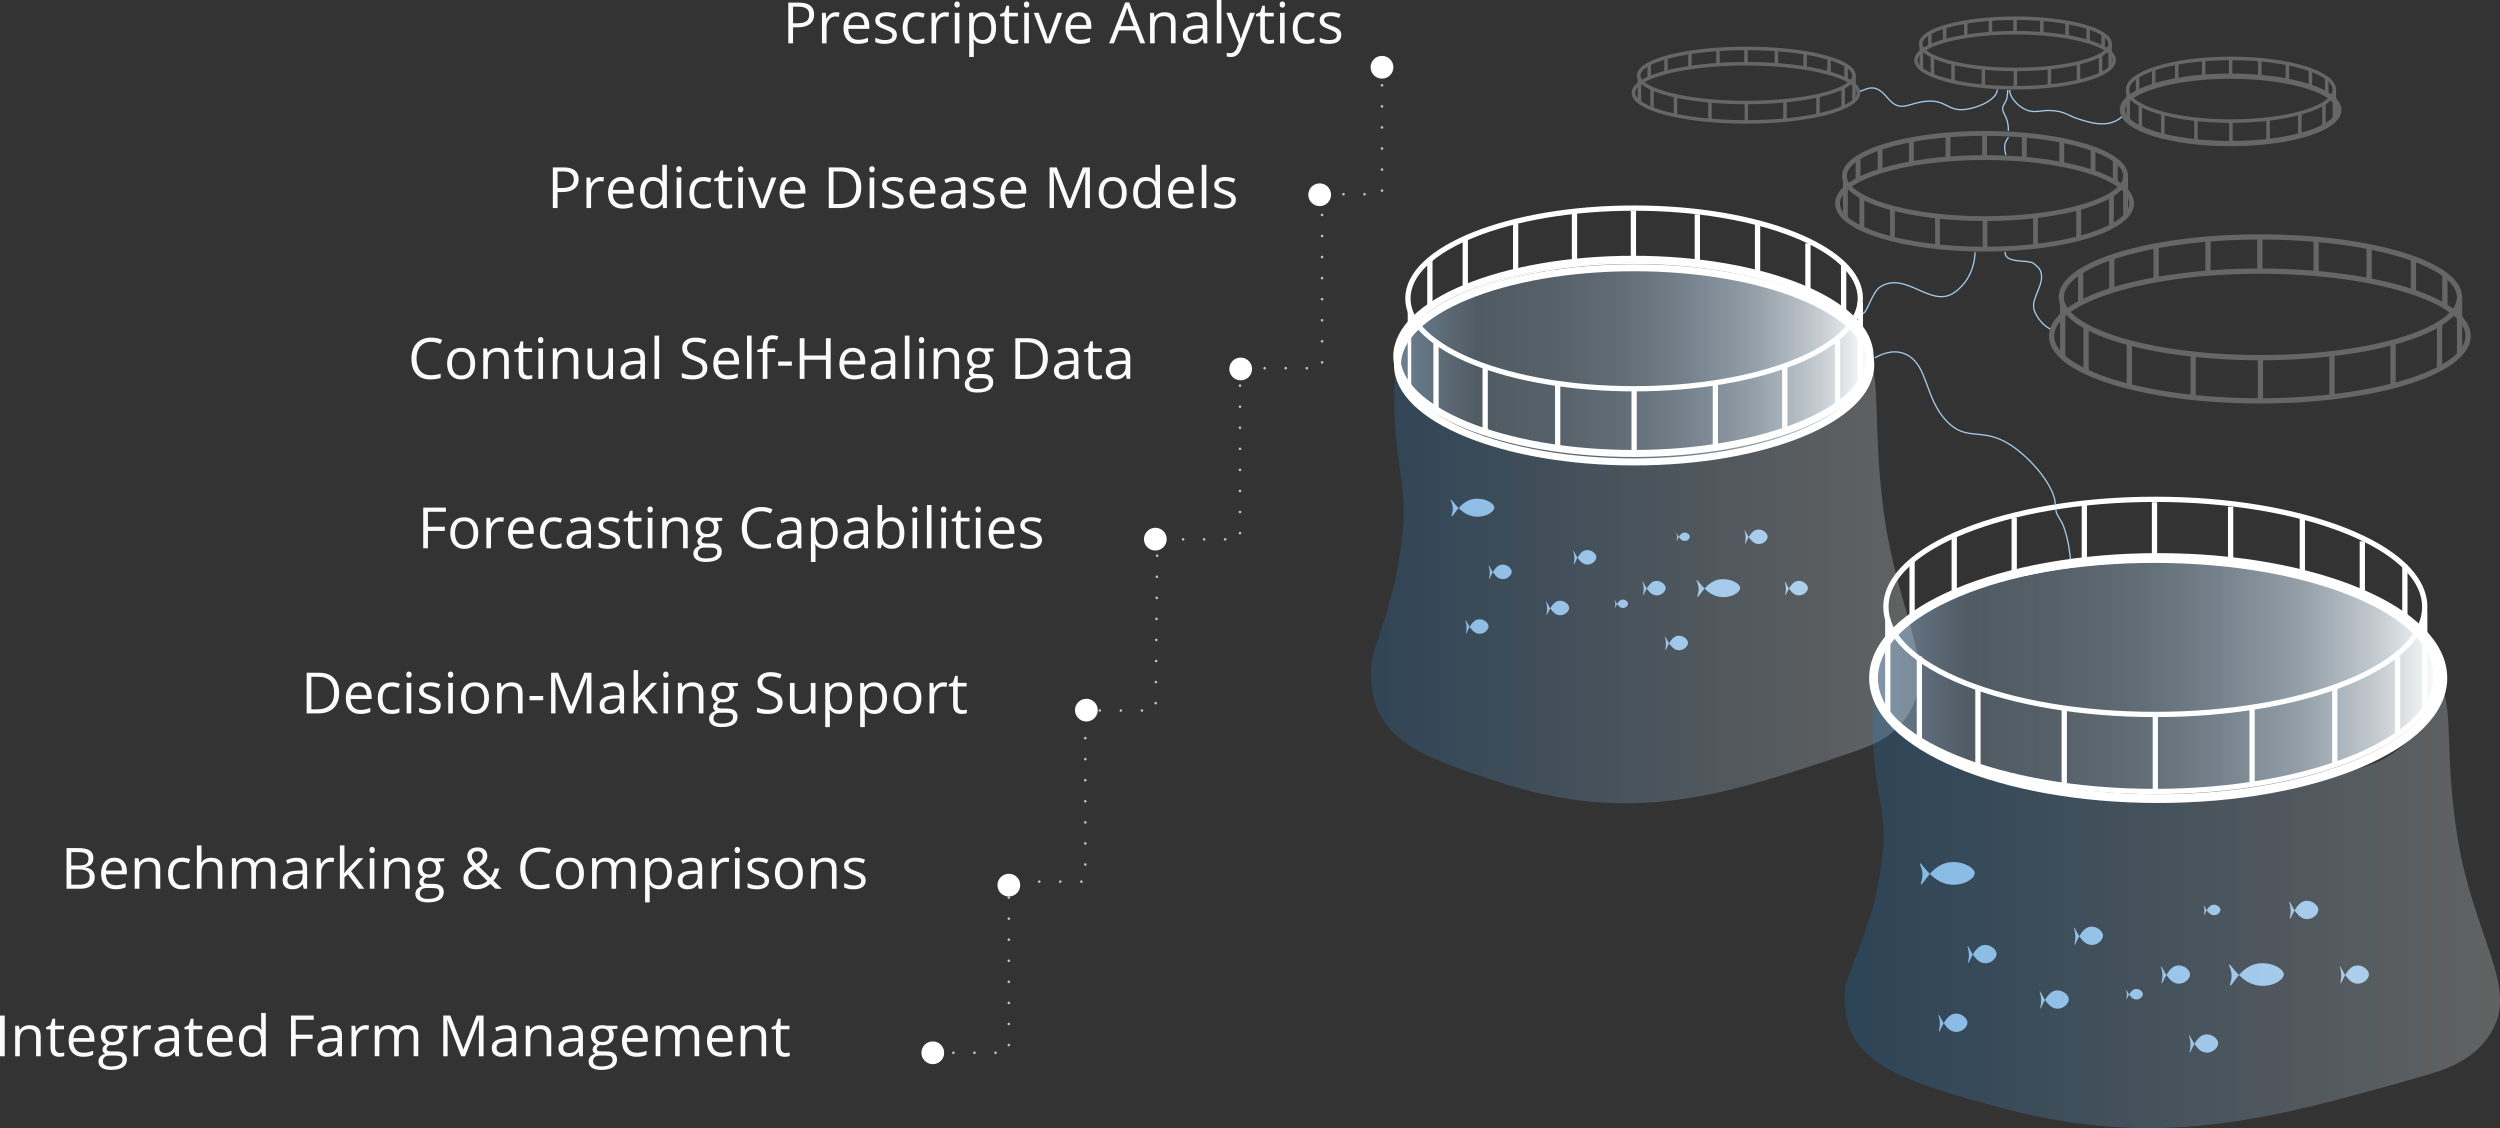 <?xml version="1.0" encoding="UTF-8"?>
<svg id="Layer_2" data-name="Layer 2" xmlns="http://www.w3.org/2000/svg" xmlns:xlink="http://www.w3.org/1999/xlink" viewBox="0 0 1424.19 642.66">
  <rect x="0" y="0" width="1424.19" height="642.66" fill="#333333" stroke="none"/>
  <defs>
    <style>
      .cls-1 {
        stroke-width: 2px;
      }

      .cls-1, .cls-2, .cls-3, .cls-4, .cls-5, .cls-6 {
        stroke: #fff;
      }

      .cls-1, .cls-2, .cls-3, .cls-4, .cls-5, .cls-6, .cls-7 {
        stroke-miterlimit: 10;
      }

      .cls-1, .cls-2, .cls-3, .cls-4, .cls-6, .cls-7, .cls-8 {
        fill: none;
      }

      .cls-2 {
        stroke-width: 2.75px;
      }

      .cls-3 {
        stroke-width: 4px;
      }

      .cls-4 {
        stroke-width: 5px;
      }

      .cls-5 {
        fill: url(#linear-gradient-2);
      }

      .cls-9 {
        fill: url(#linear-gradient-3);
      }

      .cls-9, .cls-10 {
        opacity: .23;
      }

      .cls-9, .cls-10, .cls-11, .cls-12, .cls-13 {
        stroke-width: 0px;
      }

      .cls-10 {
        fill: url(#linear-gradient);
      }

      .cls-6 {
        stroke-width: 3px;
      }

      .cls-11 {
        fill: #a1c9ea;
      }

      .cls-14 {
        opacity: .25;
      }

      .cls-15 {
        opacity: .98;
      }

      .cls-7 {
        stroke: #a2caeb;
        stroke-width: .75px;
      }

      .cls-12 {
        fill: url(#linear-gradient-4);
      }

      .cls-13 {
        fill: #fff;
      }

      .cls-8 {
        stroke: #a1c9ea;
        stroke-dasharray: 0 12;
        stroke-linecap: round;
        stroke-linejoin: round;
        stroke-width: 1.5px;
      }
    </style>
    <linearGradient id="linear-gradient" x1="780.94" y1="330.32" x2="1093.43" y2="330.32" gradientUnits="userSpaceOnUse">
      <stop offset="0" stop-color="#2680cb"/>
      <stop offset=".4" stop-color="#82b6e1"/>
      <stop offset=".81" stop-color="#dbeaf6"/>
      <stop offset="1" stop-color="#fff"/>
    </linearGradient>
    <linearGradient id="linear-gradient-2" x1="796.13" y1="206.21" x2="1065.71" y2="206.21" gradientUnits="userSpaceOnUse">
      <stop offset=".01" stop-color="#a2caeb" stop-opacity=".5"/>
      <stop offset=".17" stop-color="rgba(164, 203, 235, .51)" stop-opacity=".51"/>
      <stop offset=".32" stop-color="rgba(170, 206, 236, .54)" stop-opacity=".54"/>
      <stop offset=".47" stop-color="rgba(180, 212, 238, .6)" stop-opacity=".6"/>
      <stop offset=".61" stop-color="rgba(194, 220, 242, .68)" stop-opacity=".68"/>
      <stop offset=".76" stop-color="rgba(213, 231, 246, .78)" stop-opacity=".78"/>
      <stop offset=".9" stop-color="rgba(236, 244, 250, .9)" stop-opacity=".9"/>
      <stop offset="1" stop-color="#fff"/>
    </linearGradient>
    <linearGradient id="linear-gradient-3" x1="1050.73" y1="515.36" x2="1424.19" y2="515.36" gradientUnits="userSpaceOnUse">
      <stop offset=".01" stop-color="#1c80ce"/>
      <stop offset=".31" stop-color="#5ca4db"/>
      <stop offset=".99" stop-color="#fdfefe"/>
      <stop offset="1" stop-color="#fff"/>
    </linearGradient>
    <linearGradient id="linear-gradient-4" x1="1067.32" y1="386.27" x2="1389.93" y2="386.27" xlink:href="#linear-gradient-2"/>
  </defs>
  <g id="Hero_Visuals" data-name="Hero Visuals">
    <g id="Watershed_outlines_" data-name="Watershed (outlines)">
      <g>
        <g>
          <g class="cls-14">
            <ellipse class="cls-2" cx="1130.82" cy="100.27" rx="80.09" ry="24.28"/>
            <ellipse class="cls-2" cx="1130.57" cy="115.85" rx="83.77" ry="26.09"/>
            <line class="cls-2" x1="1130.82" y1="124.55" x2="1130.82" y2="141.94"/>
            <line class="cls-2" x1="1159.59" y1="123.51" x2="1159.59" y2="140.9"/>
            <line class="cls-2" x1="1103.75" y1="123.51" x2="1103.75" y2="140.9"/>
            <line class="cls-2" x1="1078.08" y1="118.71" x2="1078.08" y2="136.09"/>
            <line class="cls-2" x1="1184.17" y1="118.71" x2="1184.17" y2="136.09"/>
            <line class="cls-2" x1="1130.57" y1="76.65" x2="1130.57" y2="89.75"/>
            <line class="cls-2" x1="1153.2" y1="77.66" x2="1153.2" y2="90.77"/>
            <line class="cls-2" x1="1109.71" y1="76.65" x2="1109.71" y2="89.75"/>
            <line class="cls-2" x1="1088.87" y1="80.11" x2="1088.87" y2="93.21"/>
            <line class="cls-2" x1="1174.53" y1="80.11" x2="1174.53" y2="93.21"/>
            <line class="cls-2" x1="1192.36" y1="85.47" x2="1192.36" y2="98.58"/>
            <line class="cls-2" x1="1071.03" y1="84.22" x2="1071.03" y2="97.32"/>
            <line class="cls-2" x1="1205.01" y1="90.77" x2="1205.01" y2="103.87"/>
            <line class="cls-2" x1="1058.5" y1="89.75" x2="1058.5" y2="102.85"/>
            <line class="cls-2" x1="1060.67" y1="111.45" x2="1060.67" y2="130.23"/>
            <line class="cls-2" x1="1202.84" y1="111.45" x2="1202.84" y2="128.84"/>
            <line class="cls-2" x1="1210.91" y1="101.32" x2="1210.91" y2="123.26"/>
            <line class="cls-2" x1="1051.28" y1="102.9" x2="1051.28" y2="124.55"/>
          </g>
          <g class="cls-14">
            <ellipse class="cls-1" cx="1270.91" cy="51.13" rx="58.92" ry="17.86"/>
            <ellipse class="cls-6" cx="1270.72" cy="62.59" rx="61.63" ry="19.2"/>
            <line class="cls-1" x1="1270.91" y1="68.99" x2="1270.91" y2="81.78"/>
            <line class="cls-1" x1="1292.07" y1="68.23" x2="1292.07" y2="81.02"/>
            <line class="cls-1" x1="1250.99" y1="68.23" x2="1250.99" y2="81.02"/>
            <line class="cls-1" x1="1232.11" y1="64.69" x2="1232.11" y2="77.48"/>
            <line class="cls-1" x1="1310.15" y1="64.69" x2="1310.15" y2="77.48"/>
            <line class="cls-1" x1="1270.72" y1="33.75" x2="1270.72" y2="43.39"/>
            <line class="cls-1" x1="1287.37" y1="34.5" x2="1287.37" y2="44.14"/>
            <line class="cls-1" x1="1255.38" y1="33.75" x2="1255.38" y2="43.39"/>
            <line class="cls-1" x1="1240.04" y1="36.3" x2="1240.04" y2="45.94"/>
            <line class="cls-1" x1="1303.06" y1="36.3" x2="1303.06" y2="45.94"/>
            <line class="cls-1" x1="1316.18" y1="40.24" x2="1316.18" y2="49.88"/>
            <line class="cls-1" x1="1226.93" y1="39.32" x2="1226.93" y2="48.96"/>
            <line class="cls-1" x1="1325.48" y1="44.14" x2="1325.48" y2="53.78"/>
            <line class="cls-1" x1="1217.71" y1="43.39" x2="1217.71" y2="53.03"/>
            <line class="cls-1" x1="1219.3" y1="59.35" x2="1219.3" y2="73.17"/>
            <line class="cls-1" x1="1323.89" y1="59.35" x2="1323.89" y2="72.14"/>
            <line class="cls-1" x1="1329.82" y1="51.9" x2="1329.82" y2="68.04"/>
            <line class="cls-1" x1="1212.39" y1="53.06" x2="1212.39" y2="68.99"/>
          </g>
          <g class="cls-14">
            <ellipse class="cls-1" cx="1148.12" cy="24.96" rx="53.96" ry="14.59"/>
            <ellipse class="cls-1" cx="1147.95" cy="34.32" rx="56.44" ry="15.68"/>
            <line class="cls-1" x1="1148.12" y1="39.56" x2="1148.12" y2="50"/>
            <line class="cls-1" x1="1167.5" y1="38.93" x2="1167.5" y2="49.38"/>
            <line class="cls-1" x1="1129.88" y1="38.93" x2="1129.88" y2="49.38"/>
            <line class="cls-1" x1="1112.59" y1="36.04" x2="1112.59" y2="46.49"/>
            <line class="cls-1" x1="1184.06" y1="36.04" x2="1184.06" y2="46.49"/>
            <line class="cls-1" x1="1147.95" y1="10.77" x2="1147.95" y2="18.64"/>
            <line class="cls-1" x1="1163.2" y1="11.38" x2="1163.2" y2="19.25"/>
            <line class="cls-1" x1="1133.9" y1="10.77" x2="1133.9" y2="18.64"/>
            <line class="cls-1" x1="1119.85" y1="12.85" x2="1119.85" y2="20.72"/>
            <line class="cls-1" x1="1177.56" y1="12.85" x2="1177.56" y2="20.72"/>
            <line class="cls-1" x1="1189.58" y1="16.07" x2="1189.58" y2="23.95"/>
            <line class="cls-1" x1="1107.84" y1="15.32" x2="1107.84" y2="23.19"/>
            <line class="cls-1" x1="1198.1" y1="19.25" x2="1198.1" y2="27.13"/>
            <line class="cls-1" x1="1099.4" y1="18.64" x2="1099.4" y2="26.52"/>
            <line class="cls-1" x1="1100.86" y1="31.68" x2="1100.86" y2="42.97"/>
            <line class="cls-1" x1="1196.64" y1="31.68" x2="1196.64" y2="42.13"/>
            <line class="cls-1" x1="1202.08" y1="25.59" x2="1202.08" y2="38.78"/>
            <line class="cls-1" x1="1094.53" y1="26.54" x2="1094.53" y2="39.56"/>
          </g>
          <g class="cls-14">
            <ellipse class="cls-1" cx="994.85" cy="42.99" rx="61.32" ry="15.41"/>
            <ellipse class="cls-1" cx="994.66" cy="52.88" rx="64.14" ry="16.57"/>
            <line class="cls-1" x1="994.85" y1="58.4" x2="994.85" y2="69.44"/>
            <line class="cls-1" x1="1016.87" y1="57.74" x2="1016.87" y2="68.78"/>
            <line class="cls-1" x1="974.12" y1="57.74" x2="974.12" y2="68.78"/>
            <line class="cls-1" x1="954.47" y1="54.69" x2="954.47" y2="65.73"/>
            <line class="cls-1" x1="1035.69" y1="54.69" x2="1035.69" y2="65.73"/>
            <line class="cls-1" x1="994.66" y1="27.99" x2="994.66" y2="36.31"/>
            <line class="cls-1" x1="1011.98" y1="28.64" x2="1011.98" y2="36.96"/>
            <line class="cls-1" x1="978.69" y1="27.99" x2="978.69" y2="36.31"/>
            <line class="cls-1" x1="962.73" y1="30.19" x2="962.73" y2="38.51"/>
            <line class="cls-1" x1="1028.31" y1="30.19" x2="1028.31" y2="38.51"/>
            <line class="cls-1" x1="1041.96" y1="33.6" x2="1041.96" y2="41.91"/>
            <line class="cls-1" x1="949.08" y1="32.8" x2="949.08" y2="41.12"/>
            <line class="cls-1" x1="1051.65" y1="36.96" x2="1051.65" y2="45.27"/>
            <line class="cls-1" x1="939.48" y1="36.31" x2="939.48" y2="44.63"/>
            <line class="cls-1" x1="941.14" y1="50.09" x2="941.14" y2="62.01"/>
            <line class="cls-1" x1="1049.99" y1="50.09" x2="1049.99" y2="61.12"/>
            <line class="cls-1" x1="1056.17" y1="43.65" x2="1056.17" y2="57.58"/>
            <line class="cls-1" x1="933.95" y1="44.66" x2="933.95" y2="58.4"/>
          </g>
          <g class="cls-14">
            <ellipse class="cls-6" cx="1287.72" cy="169.36" rx="113.44" ry="34.39"/>
            <ellipse class="cls-6" cx="1287.37" cy="191.41" rx="118.65" ry="36.96"/>
            <line class="cls-6" x1="1287.72" y1="203.75" x2="1287.72" y2="228.37"/>
            <line class="cls-6" x1="1328.47" y1="202.28" x2="1328.47" y2="226.9"/>
            <line class="cls-6" x1="1249.37" y1="202.28" x2="1249.37" y2="226.9"/>
            <line class="cls-6" x1="1213.03" y1="195.47" x2="1213.03" y2="220.09"/>
            <line class="cls-6" x1="1363.28" y1="195.47" x2="1363.28" y2="220.09"/>
            <line class="cls-6" x1="1287.37" y1="135.9" x2="1287.37" y2="154.46"/>
            <line class="cls-6" x1="1319.42" y1="137.34" x2="1319.42" y2="155.9"/>
            <line class="cls-6" x1="1257.82" y1="135.9" x2="1257.82" y2="154.46"/>
            <line class="cls-6" x1="1228.3" y1="140.8" x2="1228.3" y2="159.36"/>
            <line class="cls-6" x1="1349.63" y1="140.8" x2="1349.63" y2="159.36"/>
            <line class="cls-6" x1="1374.88" y1="148.4" x2="1374.88" y2="166.96"/>
            <line class="cls-6" x1="1203.04" y1="146.62" x2="1203.04" y2="165.18"/>
            <line class="cls-6" x1="1392.8" y1="155.9" x2="1392.8" y2="174.45"/>
            <line class="cls-6" x1="1185.3" y1="154.46" x2="1185.3" y2="173.01"/>
            <line class="cls-6" x1="1188.37" y1="185.19" x2="1188.37" y2="211.79"/>
            <line class="cls-6" x1="1389.73" y1="185.19" x2="1389.73" y2="209.81"/>
            <line class="cls-6" x1="1401.16" y1="170.84" x2="1401.16" y2="201.92"/>
            <line class="cls-6" x1="1175.06" y1="173.08" x2="1175.06" y2="203.75"/>
          </g>
          <path class="cls-7" d="M1144.04,78.09c0,.87-1.37,1.74-1.82,3.86-.64,3.01.43,5.76.42,6.38"/>
          <path class="cls-7" d="M1059.6,52.06c2.78-.81,6.43-3.56,10.92-.73,3.17,2,4.36,4.25,6.52,6.32,6.41,6.16,10.95.68,20.77,0,10.98-.75,11.59,5.66,21.18,4.74,8.08-.77,18.82-5.85,18.8-11.41"/>
          <path class="cls-7" d="M1144.9,51.26c-.17,3.94,4.47,9.25,9.42,11.33,5.39,2.26,8.44-.3,16.02.52,6.37.69,8.08,2.92,13.84,4.71,5.32,1.66,16.84,5.84,24.53-1.26"/>
          <path class="cls-7" d="M1143.77,51.26c-.03,1.4-.19,3.08-.51,4.75-.33,1.67-2.27,4.06-2.38,5.51-.26,3.34,3.53,5.35,3.22,13.1"/>
          <path class="cls-7" d="M1125.19,143.68c-.68,14.19-8.78,21.18-12.75,23.54-13.14,7.83-27.06-13.1-41.52-3.66-4.29,2.8-7.37,14.85-9.79,15.17"/>
          <path class="cls-7" d="M1142.29,143.48c-.55,6.93,13.24,4.3,16.04,6.47,2.38,1.85,3.71,2.93,4.37,5.23,2.01,7.05-5.57,14.48-4.01,20.93.61,2.5,3.56,8.32,9.24,11.33"/>
          <path class="cls-7" d="M1068.01,203.85c4.97-2.77,11.89-5.19,18.57-1.57,11.85,6.41,10.04,24.78,22.4,37.67,11.56,12.05,19.91,3.04,36.05,13.34,12.23,7.81,25.54,23.94,25.81,33.81"/>
          <path class="cls-7" d="M1171.17,290.57c.32,2.94,3.11,5.61,4.46,9.42,2.66,7.53,3.61,14.93,3.96,19.82"/>
          <g>
            <line class="cls-6" x1="1050.29" y1="149.87" x2="1050.29" y2="177.64"/>
            <g>
              <g>
                <path class="cls-11" d="M848.06,322.09c.46-.32,2.62,6.53,6.72,7.65,3.34.91,6.34-1.74,6.42-4,.06-1.83-2.73-4.66-6.13-4-4.26.83-6.21,8.4-6.76,8.05-.26-.17.45-1.64.34-4.05-.1-2.2-.81-3.5-.59-3.65Z"/>
                <path class="cls-11" d="M966.55,330.48c.87-.4,4.95,8.08,12.67,9.47,6.3,1.13,11.97-2.15,12.11-4.95.12-2.27-5.14-5.77-11.56-4.95-8.04,1.03-11.71,10.4-12.75,9.96-.5-.21.84-2.03.64-5.01-.19-2.72-1.52-4.33-1.12-4.52Z"/>
                <path class="cls-11" d="M896.29,313.81c.46-.32,2.62,6.53,6.72,7.65,3.34.91,6.34-1.74,6.42-4,.06-1.83-2.73-4.66-6.13-4-4.26.83-6.21,8.4-6.76,8.05-.26-.17.45-1.64.34-4.05-.1-2.2-.81-3.5-.59-3.65Z"/>
                <path class="cls-11" d="M834.87,353.22c.46-.32,2.62,6.53,6.72,7.65,3.34.91,6.34-1.74,6.42-4,.06-1.83-2.73-4.66-6.13-4-4.26.83-6.21,8.4-6.76,8.05-.26-.17.45-1.64.34-4.05-.1-2.2-.81-3.5-.59-3.65Z"/>
                <path class="cls-11" d="M880.77,342.67c.46-.32,2.62,6.53,6.72,7.65,3.34.91,6.34-1.74,6.42-4,.06-1.83-2.73-4.66-6.13-4-4.26.83-6.21,8.4-6.76,8.05-.26-.17.45-1.64.34-4.05-.1-2.2-.81-3.5-.59-3.65Z"/>
                <path class="cls-11" d="M935.76,331.36c.46-.32,2.62,6.53,6.72,7.65,3.34.91,6.34-1.74,6.42-4,.06-1.83-2.73-4.66-6.13-4-4.26.83-6.21,8.4-6.76,8.05-.26-.17.45-1.64.34-4.05-.1-2.2-.81-3.5-.59-3.65Z"/>
                <path class="cls-11" d="M826.48,284.65c.87-.4,4.95,8.08,12.67,9.47,6.3,1.13,11.97-2.15,12.11-4.95.12-2.27-5.14-5.77-11.56-4.95-8.04,1.03-11.71,10.4-12.75,9.96-.5-.21.84-2.03.64-5.01-.19-2.72-1.52-4.33-1.12-4.52Z"/>
                <path class="cls-11" d="M993.85,302.09c.46-.32,2.62,6.53,6.72,7.65,3.34.91,6.34-1.74,6.42-4,.06-1.83-2.73-4.66-6.13-4-4.26.83-6.21,8.4-6.76,8.05-.26-.17.45-1.64.34-4.05-.1-2.2-.81-3.5-.59-3.65Z"/>
                <path class="cls-11" d="M948.47,362.6c.46-.32,2.62,6.53,6.72,7.65,3.34.91,6.34-1.74,6.42-4,.06-1.83-2.73-4.66-6.13-4-4.26.83-6.21,8.4-6.76,8.05-.26-.17.45-1.64.34-4.05-.1-2.2-.81-3.5-.59-3.65Z"/>
                <path class="cls-11" d="M1016.78,331.36c.46-.32,2.62,6.53,6.72,7.65,3.34.91,6.34-1.74,6.42-4,.06-1.83-2.73-4.66-6.13-4-4.26.83-6.21,8.4-6.76,8.05-.26-.17.45-1.64.34-4.05-.1-2.2-.81-3.5-.59-3.65Z"/>
                <path class="cls-11" d="M919.87,341.83c.27-.19,1.52,3.78,3.89,4.43,1.94.53,3.68-1.01,3.72-2.32.04-1.06-1.58-2.7-3.55-2.32-2.47.48-3.6,4.87-3.92,4.66-.15-.1.26-.95.2-2.35-.06-1.27-.47-2.03-.34-2.11Z"/>
                <path class="cls-11" d="M955.04,303.64c.27-.19,1.52,3.78,3.89,4.43,1.94.53,3.68-1.01,3.72-2.32.04-1.06-1.58-2.7-3.55-2.32-2.47.48-3.6,4.87-3.92,4.66-.15-.1.26-.95.2-2.35-.06-1.27-.47-2.03-.34-2.11Z"/>
              </g>
              <path class="cls-10" d="M795.73,203.02c-.37.01-3.14,22.51,0,51.45,1.79,16.51,5.66,30.1,3.02,51.31-2.67,21.42-4.07,25.71-7.57,38.57-6.98,25.61-13.2,31.13-8.76,52.34,5.54,26.47,31.88,35.72,69.65,48.26,77.92,25.87,130.91,7.96,203.22-16.48,12.62-4.27,27.56-9.9,35.24-28.25,10.34-24.74-9.74-53.4-17.21-107.12-6.19-44.57-2.29-73.82-7.61-86.88-1.58-3.88,1.7,10.23-4.13,15.26-5.15,4.44-14.44,21.76-40.81,27.11-21.05,4.27-42.02,13.24-68.01,13.34,0,0-42.82,6.84-85.77-7.06-8.05-2.61-14.06-3.61-23.49-6.67-7.22-2.34-22.16-7.47-35.78-18.84-3.54-2.95-8.42-7.53-10.65-15.7-1.55-5.68-1.15-10.64-1.32-10.64Z"/>
              <ellipse class="cls-5" cx="930.92" cy="206.21" rx="134.79" ry="56.34"/>
              <ellipse class="cls-6" cx="930.92" cy="170.01" rx="128.87" ry="51.46"/>
              <ellipse class="cls-3" cx="930.52" cy="203.02" rx="134.79" ry="55.31"/>
              <line class="cls-6" x1="930.92" y1="221.47" x2="930.92" y2="258.32"/>
              <line class="cls-6" x1="977.21" y1="219.27" x2="977.21" y2="256.12"/>
              <line class="cls-6" x1="887.36" y1="219.27" x2="887.36" y2="256.12"/>
              <line class="cls-6" x1="846.07" y1="209.08" x2="846.07" y2="245.93"/>
              <line class="cls-6" x1="1016.75" y1="209.08" x2="1016.75" y2="245.93"/>
              <line class="cls-6" x1="930.52" y1="119.94" x2="930.52" y2="147.71"/>
              <line class="cls-6" x1="966.93" y1="122.1" x2="966.93" y2="149.87"/>
              <line class="cls-6" x1="896.95" y1="119.94" x2="896.95" y2="147.71"/>
              <line class="cls-6" x1="863.42" y1="127.28" x2="863.42" y2="155.05"/>
              <line class="cls-6" x1="1001.24" y1="127.28" x2="1001.24" y2="155.05"/>
              <line class="cls-6" x1="1029.93" y1="138.65" x2="1029.93" y2="166.42"/>
              <line class="cls-6" x1="834.73" y1="135.98" x2="834.73" y2="163.75"/>
              <line class="cls-6" x1="814.57" y1="147.71" x2="814.57" y2="175.49"/>
              <line class="cls-6" x1="818.06" y1="193.7" x2="818.06" y2="233.51"/>
              <line class="cls-6" x1="1046.8" y1="193.7" x2="1046.8" y2="230.55"/>
              <line class="cls-6" x1="1059.79" y1="172.23" x2="1059.79" y2="218.74"/>
              <line class="cls-1" x1="802.94" y1="175.58" x2="802.94" y2="221.47"/>
              <ellipse class="cls-3" cx="930.92" cy="207.83" rx="134.79" ry="55.31"/>
            </g>
          </g>
          <g>
            <g>
              <path class="cls-11" d="M1120.89,538.89c.58-.41,3.3,8.2,8.45,9.61,4.2,1.15,7.97-2.19,8.07-5.03.08-2.3-3.43-5.86-7.7-5.03-5.36,1.04-7.8,10.56-8.5,10.12-.33-.21.56-2.06.42-5.09-.13-2.76-1.01-4.4-.75-4.58Z"/>
              <path class="cls-11" d="M1269.87,549.43c1.09-.51,6.22,10.16,15.93,11.9,7.92,1.42,15.04-2.71,15.23-6.23.15-2.85-6.47-7.26-14.53-6.23-10.1,1.29-14.72,13.07-16.03,12.53-.63-.26,1.06-2.55.8-6.3-.24-3.42-1.91-5.44-1.41-5.68Z"/>
              <path class="cls-11" d="M1181.53,528.47c.58-.41,3.3,8.2,8.45,9.61,4.2,1.15,7.97-2.19,8.07-5.03.08-2.3-3.43-5.86-7.7-5.03-5.36,1.04-7.8,10.56-8.5,10.12-.33-.21.56-2.06.42-5.09-.13-2.76-1.01-4.4-.75-4.58Z"/>
              <path class="cls-11" d="M1104.32,578.02c.58-.41,3.3,8.2,8.45,9.61,4.2,1.15,7.97-2.19,8.07-5.03.08-2.3-3.43-5.86-7.7-5.03-5.36,1.04-7.8,10.56-8.5,10.12-.33-.21.56-2.06.42-5.09-.13-2.76-1.01-4.4-.75-4.58Z"/>
              <path class="cls-11" d="M1162.02,564.77c.58-.41,3.3,8.2,8.45,9.61,4.2,1.15,7.97-2.19,8.07-5.03.08-2.3-3.43-5.86-7.7-5.03-5.36,1.04-7.8,10.56-8.5,10.12-.33-.21.56-2.06.42-5.09-.13-2.76-1.01-4.4-.75-4.58Z"/>
              <path class="cls-11" d="M1231.15,550.54c.58-.41,3.3,8.2,8.45,9.61,4.2,1.15,7.97-2.19,8.07-5.03.08-2.3-3.43-5.86-7.7-5.03-5.36,1.04-7.8,10.56-8.5,10.12-.33-.21.56-2.06.42-5.09-.13-2.76-1.01-4.4-.75-4.58Z"/>
              <path class="cls-11" d="M1093.77,491.82c1.09-.51,6.22,10.16,15.93,11.9,7.92,1.42,15.04-2.71,15.23-6.23.15-2.85-6.47-7.26-14.53-6.23-10.1,1.29-14.72,13.07-16.03,12.53-.63-.26,1.06-2.55.8-6.3-.24-3.42-1.91-5.44-1.41-5.68Z"/>
              <path class="cls-11" d="M1304.19,513.74c.58-.41,3.3,8.2,8.45,9.61,4.2,1.15,7.97-2.19,8.07-5.03.08-2.3-3.43-5.86-7.7-5.03-5.36,1.04-7.8,10.56-8.5,10.12-.33-.21.56-2.06.42-5.09-.13-2.76-1.01-4.4-.75-4.58Z"/>
              <path class="cls-11" d="M1247.13,589.82c.58-.41,3.3,8.2,8.45,9.61,4.2,1.15,7.97-2.19,8.07-5.03.08-2.3-3.43-5.86-7.7-5.03-5.36,1.04-7.8,10.56-8.5,10.12-.33-.21.56-2.06.42-5.09-.13-2.76-1.01-4.4-.75-4.58Z"/>
              <path class="cls-11" d="M1333.01,550.54c.58-.41,3.3,8.2,8.45,9.61,4.2,1.15,7.97-2.19,8.07-5.03.08-2.3-3.43-5.86-7.7-5.03-5.36,1.04-7.8,10.56-8.5,10.12-.33-.21.56-2.06.42-5.09-.13-2.76-1.01-4.4-.75-4.58Z"/>
              <path class="cls-11" d="M1211.17,563.7c.34-.24,1.91,4.76,4.9,5.57,2.43.67,4.62-1.27,4.68-2.91.05-1.34-1.99-3.4-4.46-2.91-3.1.6-4.52,6.12-4.93,5.86-.19-.12.33-1.19.25-2.95-.07-1.6-.59-2.55-.43-2.66Z"/>
              <path class="cls-11" d="M1255.39,515.69c.34-.24,1.91,4.76,4.9,5.57,2.43.67,4.62-1.27,4.68-2.91.05-1.34-1.99-3.4-4.46-2.91-3.1.6-4.52,6.12-4.93,5.86-.19-.12.33-1.19.25-2.95-.07-1.6-.59-2.55-.43-2.66Z"/>
            </g>
            <path class="cls-9" d="M1068.41,388.06c-.44.01-3.75,22.51,0,51.45,2.14,16.51,6.77,30.1,3.61,51.31-3.19,21.42-4.86,25.71-9.05,38.57-8.34,25.61-15.77,31.13-10.47,52.34,6.62,26.47,38.1,35.72,83.24,48.26,93.12,25.87,156.46,7.96,242.87-16.48,15.09-4.27,32.94-9.9,42.11-28.25,12.36-24.74-11.64-53.4-20.57-107.12-7.4-44.57-2.73-73.82-9.1-86.88-1.89-3.88,2.04,10.23-4.94,15.26-6.16,4.44-16.46,27.03-47.97,32.38-25.15,4.27-50.6,14.38-81.67,14.48,0,0-53.56,8.8-104.89-5.1-9.62-2.61-16.87-5.15-28.13-8.21-8.62-2.34-24.46-14.31-40.74-25.68-4.23-2.95-10.07-7.53-12.73-15.7-1.85-5.68-1.37-10.64-1.58-10.64Z"/>
            <ellipse class="cls-12" cx="1228.62" cy="386.27" rx="161.31" ry="67.1"/>
            <ellipse class="cls-6" cx="1227.84" cy="345.73" rx="153.47" ry="61.28"/>
            <ellipse class="cls-6" cx="1227.37" cy="385.03" rx="160.52" ry="65.86"/>
            <line class="cls-6" x1="1227.84" y1="407.01" x2="1227.84" y2="450.9"/>
            <line class="cls-6" x1="1282.97" y1="402.56" x2="1282.97" y2="446.45"/>
            <line class="cls-6" x1="1175.96" y1="404.39" x2="1175.96" y2="448.28"/>
            <line class="cls-6" x1="1126.79" y1="392.26" x2="1126.79" y2="436.14"/>
            <line class="cls-6" x1="1330.06" y1="392.26" x2="1330.06" y2="436.14"/>
            <line class="cls-6" x1="1227.37" y1="286.1" x2="1227.37" y2="319.17"/>
            <line class="cls-6" x1="1270.73" y1="288.66" x2="1270.73" y2="321.74"/>
            <line class="cls-6" x1="1187.39" y1="286.1" x2="1187.39" y2="319.17"/>
            <line class="cls-6" x1="1147.45" y1="294.83" x2="1147.45" y2="327.91"/>
            <line class="cls-6" x1="1311.59" y1="294.83" x2="1311.59" y2="327.91"/>
            <line class="cls-6" x1="1345.76" y1="308.38" x2="1345.76" y2="341.45"/>
            <line class="cls-6" x1="1113.28" y1="305.2" x2="1113.28" y2="338.27"/>
            <line class="cls-6" x1="1370" y1="321.74" x2="1370" y2="354.81"/>
            <line class="cls-6" x1="1089.27" y1="319.17" x2="1089.27" y2="352.24"/>
            <line class="cls-6" x1="1093.43" y1="373.94" x2="1093.43" y2="421.35"/>
            <line class="cls-6" x1="1365.84" y1="373.94" x2="1365.84" y2="417.82"/>
            <line class="cls-6" x1="1381.31" y1="348.37" x2="1381.31" y2="403.75"/>
            <ellipse class="cls-4" cx="1229.47" cy="386.27" rx="162.16" ry="68.67"/>
            <line class="cls-6" x1="1075.42" y1="352.36" x2="1075.42" y2="407.01"/>
          </g>
        </g>
        <g>
          <g class="cls-15">
            <path class="cls-13" d="M37.9,483.11h6.55c3.08,0,5.3.46,6.68,1.38,1.37.92,2.06,2.37,2.06,4.36,0,1.37-.38,2.51-1.15,3.4s-1.88,1.47-3.35,1.74v.16c3.52.6,5.28,2.45,5.28,5.55,0,2.07-.7,3.69-2.1,4.85-1.4,1.16-3.36,1.74-5.87,1.74h-8.09v-23.18ZM40.6,493.03h4.44c1.9,0,3.27-.3,4.11-.9.83-.6,1.25-1.6,1.25-3.02,0-1.3-.46-2.24-1.4-2.81s-2.41-.86-4.44-.86h-3.96v7.6ZM40.6,495.32v8.67h4.84c1.87,0,3.28-.36,4.23-1.09.95-.72,1.42-1.86,1.42-3.4,0-1.44-.48-2.49-1.45-3.17s-2.44-1.02-4.42-1.02h-4.61Z"/>
            <path class="cls-13" d="M65.89,506.61c-2.57,0-4.6-.78-6.08-2.35-1.49-1.56-2.23-3.74-2.23-6.52s.69-5.03,2.07-6.68c1.38-1.65,3.23-2.47,5.56-2.47,2.18,0,3.9.72,5.17,2.15s1.9,3.32,1.9,5.67v1.66h-11.97c.05,2.04.57,3.59,1.55,4.64.98,1.06,2.35,1.59,4.13,1.59,1.87,0,3.72-.39,5.55-1.17v2.35c-.93.4-1.81.69-2.64.86-.83.17-1.83.26-3,.26ZM65.18,490.8c-1.4,0-2.51.46-3.34,1.36s-1.32,2.17-1.47,3.77h9.09c0-1.66-.37-2.93-1.11-3.81-.74-.88-1.8-1.32-3.17-1.32Z"/>
            <path class="cls-13" d="M88.66,506.29v-11.24c0-1.42-.32-2.47-.97-3.17-.65-.7-1.65-1.05-3.03-1.05-1.82,0-3.15.49-4,1.47-.85.98-1.27,2.61-1.27,4.87v9.12h-2.63v-17.38h2.14l.43,2.38h.13c.54-.86,1.29-1.52,2.27-1.99.97-.47,2.06-.71,3.25-.71,2.09,0,3.67.51,4.73,1.51s1.59,2.62,1.59,4.84v11.34h-2.63Z"/>
            <path class="cls-13" d="M103.64,506.61c-2.52,0-4.46-.77-5.84-2.32-1.38-1.55-2.07-3.74-2.07-6.57s.7-5.15,2.1-6.74c1.4-1.59,3.4-2.38,5.99-2.38.83,0,1.67.09,2.51.27.83.18,1.49.39,1.97.63l-.81,2.24c-.58-.23-1.22-.43-1.9-.58-.69-.15-1.29-.23-1.82-.23-3.53,0-5.3,2.25-5.3,6.76,0,2.13.43,3.77,1.29,4.92s2.14,1.71,3.83,1.71c1.45,0,2.93-.31,4.46-.94v2.33c-1.16.6-2.63.9-4.39.9Z"/>
            <path class="cls-13" d="M124.05,506.29v-11.24c0-1.42-.32-2.47-.97-3.17-.65-.7-1.65-1.05-3.03-1.05-1.83,0-3.16.5-4,1.49-.84.99-1.26,2.62-1.26,4.88v9.09h-2.63v-24.67h2.63v7.47c0,.9-.04,1.64-.13,2.24h.16c.52-.84,1.26-1.49,2.21-1.97s2.05-.72,3.27-.72c2.12,0,3.72.51,4.78,1.51s1.59,2.61,1.59,4.81v11.34h-2.63Z"/>
            <path class="cls-13" d="M154.24,506.29v-11.31c0-1.38-.3-2.42-.89-3.12s-1.51-1.04-2.76-1.04c-1.64,0-2.85.47-3.63,1.41-.78.94-1.17,2.39-1.17,4.35v9.7h-2.63v-11.31c0-1.38-.3-2.42-.89-3.12s-1.52-1.04-2.78-1.04c-1.65,0-2.86.49-3.62,1.48-.77.99-1.15,2.61-1.15,4.86v9.12h-2.63v-17.38h2.14l.43,2.38h.13c.5-.85,1.2-1.51,2.1-1.98.9-.47,1.92-.71,3.04-.71,2.72,0,4.49.98,5.33,2.95h.13c.52-.91,1.27-1.63,2.25-2.16.98-.53,2.1-.79,3.36-.79,1.97,0,3.44.51,4.42,1.51.98,1.01,1.47,2.62,1.47,4.84v11.34h-2.63Z"/>
            <path class="cls-13" d="M172.99,506.29l-.52-2.47h-.13c-.87,1.09-1.73,1.83-2.59,2.21s-1.94.58-3.23.58c-1.72,0-3.07-.44-4.05-1.33-.98-.89-1.47-2.15-1.47-3.79,0-3.51,2.81-5.35,8.42-5.52l2.95-.1v-1.08c0-1.36-.29-2.37-.88-3.02-.59-.65-1.52-.97-2.81-.97-1.45,0-3.09.44-4.92,1.33l-.81-2.01c.86-.47,1.79-.83,2.81-1.09s2.04-.4,3.07-.4c2.07,0,3.61.46,4.61,1.38,1,.92,1.5,2.39,1.5,4.42v11.86h-1.95ZM167.04,504.43c1.64,0,2.93-.45,3.86-1.35.94-.9,1.4-2.16,1.4-3.77v-1.57l-2.63.11c-2.09.07-3.6.4-4.53.97s-1.39,1.47-1.39,2.69c0,.95.29,1.68.86,2.17.58.5,1.38.74,2.42.74Z"/>
            <path class="cls-13" d="M188.29,488.59c.77,0,1.46.06,2.08.19l-.36,2.44c-.72-.16-1.35-.24-1.9-.24-1.41,0-2.61.57-3.61,1.71-1,1.14-1.5,2.56-1.5,4.27v9.32h-2.63v-17.38h2.17l.3,3.22h.13c.64-1.13,1.42-2,2.33-2.62s1.91-.92,3-.92Z"/>
            <path class="cls-13" d="M196.22,497.39c.45-.64,1.15-1.49,2.08-2.54l5.61-5.95h3.12l-7.04,7.41,7.53,9.97h-3.19l-6.14-8.21-1.98,1.71v6.5h-2.6v-24.67h2.6v13.08c0,.58-.04,1.48-.13,2.69h.13Z"/>
            <path class="cls-13" d="M210.44,484.2c0-.6.15-1.04.44-1.32.3-.28.67-.42,1.11-.42s.79.14,1.09.43c.31.29.46.72.46,1.32s-.15,1.03-.46,1.32-.67.44-1.09.44c-.44,0-.81-.14-1.11-.44-.3-.29-.44-.73-.44-1.32ZM213.29,506.29h-2.63v-17.38h2.63v17.38Z"/>
            <path class="cls-13" d="M230.77,506.29v-11.24c0-1.42-.32-2.47-.97-3.17-.65-.7-1.65-1.05-3.03-1.05-1.82,0-3.15.49-4,1.47-.85.98-1.27,2.61-1.27,4.87v9.12h-2.63v-17.38h2.14l.43,2.38h.13c.54-.86,1.29-1.52,2.27-1.99.97-.47,2.06-.71,3.25-.71,2.09,0,3.67.51,4.73,1.51s1.59,2.62,1.59,4.84v11.34h-2.63Z"/>
            <path class="cls-13" d="M253.03,488.91v1.66l-3.22.38c.3.37.56.85.79,1.45.23.6.35,1.27.35,2.02,0,1.7-.58,3.06-1.74,4.08-1.16,1.01-2.76,1.52-4.79,1.52-.52,0-1-.04-1.46-.13-1.12.59-1.68,1.34-1.68,2.24,0,.48.2.83.59,1.05s1.06.34,2.01.34h3.08c1.88,0,3.33.4,4.34,1.19s1.51,1.95,1.51,3.46c0,1.92-.77,3.39-2.32,4.4-1.54,1.01-3.8,1.51-6.76,1.51-2.27,0-4.03-.42-5.26-1.27-1.23-.85-1.85-2.04-1.85-3.58,0-1.06.34-1.97,1.01-2.74.68-.77,1.63-1.3,2.85-1.57-.44-.2-.82-.51-1.12-.94-.3-.42-.45-.91-.45-1.47,0-.63.17-1.19.51-1.66.34-.48.87-.94,1.6-1.38-.9-.37-1.63-1-2.2-1.89-.57-.89-.85-1.9-.85-3.04,0-1.9.57-3.37,1.71-4.4,1.14-1.03,2.76-1.55,4.85-1.55.91,0,1.73.11,2.46.32h6.01ZM239.17,509.21c0,.94.4,1.65,1.19,2.14.79.49,1.93.73,3.41.73,2.21,0,3.85-.33,4.91-.99s1.59-1.56,1.59-2.69c0-.94-.29-1.59-.87-1.96-.58-.36-1.68-.55-3.28-.55h-3.16c-1.19,0-2.12.29-2.79.86s-1,1.39-1,2.46ZM240.6,494.47c0,1.22.34,2.14,1.03,2.76.69.62,1.64.93,2.87.93,2.57,0,3.85-1.25,3.85-3.74s-1.3-3.92-3.9-3.92c-1.24,0-2.19.33-2.85,1-.67.67-1,1.66-1,2.97Z"/>
            <path class="cls-13" d="M264.04,500.28c0-1.37.37-2.59,1.1-3.65s2.05-2.12,3.96-3.2c-.9-1-1.51-1.77-1.83-2.28-.32-.52-.58-1.06-.77-1.62s-.29-1.14-.29-1.74c0-1.59.52-2.82,1.55-3.71,1.04-.89,2.48-1.33,4.33-1.33,1.71,0,3.06.44,4.04,1.32.98.88,1.47,2.11,1.47,3.69,0,1.13-.36,2.18-1.08,3.13-.72.96-1.91,1.93-3.57,2.91l6.45,6.2c.59-.66,1.06-1.42,1.42-2.31.35-.88.65-1.85.9-2.89h2.66c-.72,3.02-1.8,5.32-3.25,6.88l4.74,4.61h-3.63l-2.93-2.82c-1.25,1.12-2.52,1.92-3.81,2.41-1.29.49-2.73.73-4.31.73-2.27,0-4.04-.56-5.29-1.68-1.25-1.12-1.88-2.67-1.88-4.65ZM271.27,504.24c2.55,0,4.66-.81,6.34-2.44l-6.93-6.72c-1.17.72-2,1.31-2.49,1.78-.49.47-.85.97-1.08,1.51-.23.54-.35,1.15-.35,1.84,0,1.24.41,2.22,1.23,2.94.82.72,1.91,1.09,3.27,1.09ZM268.81,487.72c0,.73.19,1.43.57,2.09s1.03,1.46,1.95,2.39c1.36-.79,2.31-1.53,2.85-2.2.53-.67.8-1.44.8-2.32,0-.81-.27-1.48-.82-1.99s-1.27-.77-2.18-.77-1.7.25-2.29.76c-.59.51-.88,1.19-.88,2.05Z"/>
            <path class="cls-13" d="M307.5,485.18c-2.55,0-4.56.85-6.03,2.55s-2.21,4.02-2.21,6.97.71,5.38,2.13,7.03c1.42,1.66,3.45,2.48,6.08,2.48,1.62,0,3.46-.29,5.53-.87v2.36c-1.61.6-3.59.9-5.95.9-3.41,0-6.05-1.04-7.91-3.11-1.86-2.07-2.78-5.02-2.78-8.83,0-2.39.45-4.48,1.34-6.28.89-1.8,2.18-3.18,3.87-4.15,1.69-.97,3.67-1.46,5.95-1.46,2.43,0,4.56.44,6.37,1.33l-1.14,2.31c-1.75-.82-3.51-1.24-5.26-1.24Z"/>
            <path class="cls-13" d="M332.66,497.58c0,2.83-.71,5.04-2.14,6.64-1.43,1.59-3.4,2.39-5.91,2.39-1.55,0-2.93-.36-4.14-1.09-1.2-.73-2.14-1.78-2.79-3.14-.66-1.36-.98-2.96-.98-4.79,0-2.83.71-5.04,2.12-6.62s3.38-2.37,5.9-2.37,4.36.81,5.8,2.43c1.43,1.62,2.15,3.81,2.15,6.57ZM319.42,497.58c0,2.22.44,3.91,1.33,5.07.89,1.16,2.19,1.74,3.92,1.74s3.03-.58,3.92-1.74c.89-1.16,1.34-2.85,1.34-5.08s-.45-3.89-1.34-5.04c-.89-1.15-2.21-1.72-3.96-1.72s-3.02.57-3.9,1.7c-.88,1.13-1.32,2.82-1.32,5.06Z"/>
            <path class="cls-13" d="M359.43,506.29v-11.31c0-1.38-.3-2.42-.89-3.12s-1.51-1.04-2.76-1.04c-1.64,0-2.85.47-3.63,1.41-.78.94-1.17,2.39-1.17,4.35v9.7h-2.63v-11.31c0-1.38-.3-2.42-.89-3.12s-1.52-1.04-2.78-1.04c-1.65,0-2.86.49-3.62,1.48-.77.99-1.15,2.61-1.15,4.86v9.12h-2.63v-17.38h2.14l.43,2.38h.13c.5-.85,1.2-1.51,2.1-1.98.9-.47,1.92-.71,3.04-.71,2.72,0,4.49.98,5.33,2.95h.13c.52-.91,1.27-1.63,2.25-2.16.98-.53,2.1-.79,3.36-.79,1.97,0,3.44.51,4.42,1.51.98,1.01,1.47,2.62,1.47,4.84v11.34h-2.63Z"/>
            <path class="cls-13" d="M375.57,506.61c-1.13,0-2.16-.21-3.1-.63-.94-.42-1.72-1.06-2.35-1.93h-.19c.13,1.02.19,1.98.19,2.89v7.15h-2.63v-25.18h2.14l.36,2.38h.13c.68-.95,1.46-1.64,2.36-2.06.9-.42,1.93-.63,3.09-.63,2.3,0,4.08.79,5.34,2.36,1.25,1.57,1.88,3.78,1.88,6.63s-.64,5.07-1.91,6.65c-1.27,1.58-3.04,2.37-5.3,2.37ZM375.19,490.83c-1.78,0-3.06.49-3.85,1.47-.79.98-1.2,2.55-1.22,4.69v.59c0,2.44.41,4.19,1.22,5.24s2.12,1.58,3.92,1.58c1.5,0,2.68-.61,3.53-1.82.85-1.22,1.28-2.89,1.28-5.03s-.43-3.83-1.28-4.99c-.85-1.16-2.05-1.74-3.59-1.74Z"/>
            <path class="cls-13" d="M398.07,506.29l-.52-2.47h-.13c-.87,1.09-1.73,1.83-2.59,2.21s-1.94.58-3.23.58c-1.72,0-3.07-.44-4.05-1.33-.98-.89-1.47-2.15-1.47-3.79,0-3.51,2.81-5.35,8.42-5.52l2.95-.1v-1.08c0-1.36-.29-2.37-.88-3.02-.59-.65-1.52-.97-2.81-.97-1.45,0-3.09.44-4.92,1.33l-.81-2.01c.86-.47,1.79-.83,2.81-1.09s2.04-.4,3.07-.4c2.07,0,3.61.46,4.61,1.38,1,.92,1.5,2.39,1.5,4.42v11.86h-1.95ZM392.13,504.43c1.64,0,2.93-.45,3.86-1.35.94-.9,1.4-2.16,1.4-3.77v-1.57l-2.63.11c-2.09.07-3.6.4-4.53.97s-1.39,1.47-1.39,2.69c0,.95.29,1.68.86,2.17.58.5,1.38.74,2.42.74Z"/>
            <path class="cls-13" d="M413.37,488.59c.77,0,1.46.06,2.08.19l-.36,2.44c-.72-.16-1.35-.24-1.9-.24-1.41,0-2.61.57-3.61,1.71-1,1.14-1.5,2.56-1.5,4.27v9.32h-2.63v-17.38h2.17l.3,3.22h.13c.64-1.13,1.42-2,2.33-2.62s1.91-.92,3-.92Z"/>
            <path class="cls-13" d="M418.48,484.2c0-.6.15-1.04.44-1.32.3-.28.67-.42,1.11-.42s.79.14,1.09.43c.31.29.46.72.46,1.32s-.15,1.03-.46,1.32-.67.44-1.09.44c-.44,0-.81-.14-1.11-.44-.3-.29-.44-.73-.44-1.32ZM421.33,506.29h-2.63v-17.38h2.63v17.38Z"/>
            <path class="cls-13" d="M438.13,501.55c0,1.62-.6,2.86-1.81,3.74-1.2.88-2.9,1.32-5.07,1.32-2.3,0-4.1-.36-5.39-1.09v-2.44c.83.42,1.73.76,2.69,1,.96.24,1.88.36,2.77.36,1.37,0,2.43-.22,3.17-.66.74-.44,1.11-1.11,1.11-2.01,0-.68-.29-1.26-.88-1.74-.59-.48-1.73-1.05-3.43-1.7-1.62-.6-2.77-1.13-3.45-1.58-.68-.45-1.19-.96-1.52-1.53-.33-.57-.5-1.25-.5-2.05,0-1.42.58-2.53,1.73-3.35,1.15-.82,2.73-1.23,4.74-1.23,1.87,0,3.7.38,5.49,1.14l-.94,2.14c-1.74-.72-3.32-1.08-4.74-1.08-1.25,0-2.19.2-2.82.59-.63.39-.95.93-.95,1.62,0,.46.12.86.36,1.19s.62.64,1.15.94c.53.3,1.54.72,3.04,1.28,2.06.75,3.45,1.51,4.18,2.27s1.09,1.72,1.09,2.87Z"/>
            <path class="cls-13" d="M457.41,497.58c0,2.83-.71,5.04-2.14,6.64-1.43,1.59-3.4,2.39-5.91,2.39-1.55,0-2.93-.36-4.14-1.09-1.2-.73-2.14-1.78-2.79-3.14-.66-1.36-.98-2.96-.98-4.79,0-2.83.71-5.04,2.12-6.62s3.38-2.37,5.9-2.37,4.36.81,5.8,2.43c1.43,1.62,2.15,3.81,2.15,6.57ZM444.17,497.58c0,2.22.44,3.91,1.33,5.07.89,1.16,2.19,1.74,3.92,1.74s3.03-.58,3.92-1.74c.89-1.16,1.34-2.85,1.34-5.08s-.45-3.89-1.34-5.04c-.89-1.15-2.21-1.72-3.96-1.72s-3.02.57-3.9,1.7c-.88,1.13-1.32,2.82-1.32,5.06Z"/>
            <path class="cls-13" d="M473.92,506.29v-11.24c0-1.42-.32-2.47-.97-3.17-.65-.7-1.65-1.05-3.03-1.05-1.82,0-3.15.49-4,1.47-.85.98-1.27,2.61-1.27,4.87v9.12h-2.63v-17.38h2.14l.43,2.38h.13c.54-.86,1.29-1.52,2.27-1.99.97-.47,2.06-.71,3.25-.71,2.09,0,3.67.51,4.73,1.51s1.59,2.62,1.59,4.84v11.34h-2.63Z"/>
            <path class="cls-13" d="M493.17,501.55c0,1.62-.6,2.86-1.81,3.74-1.2.88-2.9,1.32-5.07,1.32-2.3,0-4.1-.36-5.39-1.09v-2.44c.83.42,1.73.76,2.69,1,.96.24,1.88.36,2.77.36,1.37,0,2.43-.22,3.17-.66.74-.44,1.11-1.11,1.11-2.01,0-.68-.29-1.26-.88-1.74-.59-.48-1.73-1.05-3.43-1.7-1.62-.6-2.77-1.13-3.45-1.58-.68-.45-1.19-.96-1.52-1.53-.33-.57-.5-1.25-.5-2.05,0-1.42.58-2.53,1.73-3.35,1.15-.82,2.73-1.23,4.74-1.23,1.87,0,3.7.38,5.49,1.14l-.94,2.14c-1.74-.72-3.32-1.08-4.74-1.08-1.25,0-2.19.2-2.82.59-.63.39-.95.93-.95,1.62,0,.46.12.86.36,1.19s.62.64,1.15.94c.53.3,1.54.72,3.04,1.28,2.06.75,3.45,1.51,4.18,2.27s1.09,1.72,1.09,2.87Z"/>
          </g>
          <g class="cls-15">
            <path class="cls-13" d="M463.77,8.25c0,2.35-.8,4.15-2.4,5.42-1.6,1.26-3.89,1.89-6.87,1.89h-2.73v9.12h-2.7V1.49h6.01c5.79,0,8.69,2.25,8.69,6.76ZM451.77,13.24h2.43c2.39,0,4.12-.39,5.19-1.16,1.07-.77,1.6-2.01,1.6-3.71,0-1.53-.5-2.67-1.51-3.43-1-.75-2.57-1.13-4.69-1.13h-3.01v9.42Z"/>
            <path class="cls-13" d="M476.16,6.98c.77,0,1.46.06,2.08.19l-.36,2.44c-.72-.16-1.35-.24-1.9-.24-1.41,0-2.61.57-3.61,1.71-1,1.14-1.5,2.56-1.5,4.27v9.32h-2.63V7.29h2.17l.3,3.22h.13c.64-1.13,1.42-2,2.33-2.62s1.91-.92,3-.92Z"/>
            <path class="cls-13" d="M488.82,24.99c-2.57,0-4.6-.78-6.08-2.35-1.49-1.56-2.23-3.74-2.23-6.52s.69-5.03,2.07-6.68c1.38-1.65,3.23-2.47,5.56-2.47,2.18,0,3.9.72,5.17,2.15s1.9,3.32,1.9,5.67v1.66h-11.97c.05,2.04.57,3.59,1.55,4.64.98,1.06,2.35,1.59,4.13,1.59,1.87,0,3.72-.39,5.55-1.17v2.35c-.93.4-1.81.69-2.64.86-.83.17-1.83.26-3,.26ZM488.11,9.18c-1.4,0-2.51.46-3.34,1.36s-1.32,2.17-1.47,3.77h9.09c0-1.66-.37-2.93-1.11-3.81-.74-.88-1.8-1.32-3.17-1.32Z"/>
            <path class="cls-13" d="M510.91,19.93c0,1.62-.6,2.86-1.81,3.74-1.2.88-2.9,1.32-5.07,1.32-2.3,0-4.1-.36-5.39-1.09v-2.44c.83.42,1.73.76,2.69,1,.96.24,1.88.36,2.77.36,1.37,0,2.43-.22,3.17-.66.74-.44,1.11-1.11,1.11-2.01,0-.68-.29-1.26-.88-1.74-.59-.48-1.73-1.05-3.43-1.7-1.62-.6-2.77-1.13-3.45-1.58-.68-.45-1.19-.96-1.52-1.53-.33-.57-.5-1.25-.5-2.05,0-1.42.58-2.53,1.73-3.35,1.15-.82,2.73-1.23,4.74-1.23,1.87,0,3.7.38,5.49,1.14l-.94,2.14c-1.74-.72-3.32-1.08-4.74-1.08-1.25,0-2.19.2-2.82.59-.63.39-.95.93-.95,1.62,0,.46.12.86.36,1.19s.62.64,1.15.94c.53.3,1.54.72,3.04,1.28,2.06.75,3.45,1.51,4.18,2.27s1.09,1.72,1.09,2.87Z"/>
            <path class="cls-13" d="M522.14,24.99c-2.52,0-4.46-.77-5.84-2.32-1.38-1.55-2.07-3.74-2.07-6.57s.7-5.15,2.1-6.74c1.4-1.59,3.4-2.38,5.99-2.38.83,0,1.67.09,2.51.27.83.18,1.49.39,1.97.63l-.81,2.24c-.58-.23-1.22-.43-1.9-.58-.69-.15-1.29-.23-1.82-.23-3.53,0-5.3,2.25-5.3,6.76,0,2.13.43,3.77,1.29,4.92s2.14,1.71,3.83,1.71c1.45,0,2.93-.31,4.46-.94v2.33c-1.16.6-2.63.9-4.39.9Z"/>
            <path class="cls-13" d="M538.58,6.98c.77,0,1.46.06,2.08.19l-.36,2.44c-.72-.16-1.35-.24-1.9-.24-1.41,0-2.61.57-3.61,1.71-1,1.14-1.5,2.56-1.5,4.27v9.32h-2.63V7.29h2.17l.3,3.22h.13c.64-1.13,1.42-2,2.33-2.62s1.91-.92,3-.92Z"/>
            <path class="cls-13" d="M543.69,2.58c0-.6.15-1.04.44-1.32.3-.28.67-.42,1.11-.42s.79.14,1.09.43c.31.29.46.72.46,1.32s-.15,1.03-.46,1.32-.67.44-1.09.44c-.44,0-.81-.14-1.11-.44-.3-.29-.44-.73-.44-1.32ZM546.54,24.67h-2.63V7.29h2.63v17.38Z"/>
            <path class="cls-13" d="M560.21,24.99c-1.13,0-2.16-.21-3.1-.63-.94-.42-1.72-1.06-2.35-1.93h-.19c.13,1.02.19,1.98.19,2.89v7.15h-2.63V7.29h2.14l.36,2.38h.13c.68-.95,1.46-1.64,2.36-2.06.9-.42,1.93-.63,3.09-.63,2.3,0,4.08.79,5.34,2.36,1.25,1.57,1.88,3.78,1.88,6.63s-.64,5.07-1.91,6.65c-1.27,1.58-3.04,2.37-5.3,2.37ZM559.83,9.21c-1.78,0-3.06.49-3.85,1.47-.79.98-1.2,2.55-1.22,4.69v.59c0,2.44.41,4.19,1.22,5.24s2.12,1.58,3.92,1.58c1.5,0,2.68-.61,3.53-1.82.85-1.22,1.28-2.89,1.28-5.03s-.43-3.83-1.28-4.99c-.85-1.16-2.05-1.74-3.59-1.74Z"/>
            <path class="cls-13" d="M577.64,22.82c.46,0,.91-.03,1.35-.1.43-.07.78-.14,1.03-.21v2.01c-.29.14-.71.25-1.26.34-.56.09-1.05.13-1.5.13-3.36,0-5.04-1.77-5.04-5.31v-10.34h-2.49v-1.27l2.49-1.09,1.11-3.71h1.52v4.03h5.04v2.05h-5.04v10.23c0,1.05.25,1.85.75,2.41.5.56,1.18.84,2.05.84Z"/>
            <path class="cls-13" d="M583.27,2.58c0-.6.15-1.04.44-1.32.3-.28.67-.42,1.11-.42s.79.14,1.09.43c.31.29.46.72.46,1.32s-.15,1.03-.46,1.32-.67.44-1.09.44c-.44,0-.81-.14-1.11-.44-.3-.29-.44-.73-.44-1.32ZM586.12,24.67h-2.63V7.29h2.63v17.38Z"/>
            <path class="cls-13" d="M595.51,24.67l-6.6-17.38h2.82l3.74,10.31c.85,2.41,1.34,3.97,1.49,4.69h.13c.12-.56.48-1.72,1.1-3.48.62-1.76,2.01-5.6,4.16-11.52h2.82l-6.6,17.38h-3.08Z"/>
            <path class="cls-13" d="M615.31,24.99c-2.57,0-4.6-.78-6.08-2.35-1.49-1.56-2.23-3.74-2.23-6.52s.69-5.03,2.07-6.68c1.38-1.65,3.23-2.47,5.56-2.47,2.18,0,3.9.72,5.17,2.15s1.9,3.32,1.9,5.67v1.66h-11.97c.05,2.04.57,3.59,1.55,4.64.98,1.06,2.35,1.59,4.13,1.59,1.87,0,3.72-.39,5.55-1.17v2.35c-.93.4-1.81.69-2.64.86-.83.17-1.83.26-3,.26ZM614.6,9.18c-1.4,0-2.51.46-3.34,1.36s-1.32,2.17-1.47,3.77h9.09c0-1.66-.37-2.93-1.11-3.81-.74-.88-1.8-1.32-3.17-1.32Z"/>
            <path class="cls-13" d="M649.6,24.67l-2.89-7.37h-9.29l-2.85,7.37h-2.73l9.17-23.28h2.27l9.12,23.28h-2.79ZM645.87,14.87l-2.7-7.18c-.35-.91-.71-2.02-1.08-3.35-.23,1.02-.57,2.13-1,3.35l-2.73,7.18h7.5Z"/>
            <path class="cls-13" d="M667.07,24.67v-11.24c0-1.42-.32-2.47-.97-3.17-.65-.7-1.65-1.05-3.03-1.05-1.82,0-3.15.49-4,1.47-.85.98-1.27,2.61-1.27,4.87v9.12h-2.63V7.29h2.14l.43,2.38h.13c.54-.86,1.29-1.52,2.27-1.99.97-.47,2.06-.71,3.25-.71,2.09,0,3.67.51,4.73,1.51s1.59,2.62,1.59,4.84v11.34h-2.63Z"/>
            <path class="cls-13" d="M685.8,24.67l-.52-2.47h-.13c-.87,1.09-1.73,1.83-2.59,2.21s-1.94.58-3.23.58c-1.72,0-3.07-.44-4.05-1.33-.98-.89-1.47-2.15-1.47-3.79,0-3.51,2.81-5.35,8.42-5.52l2.95-.1v-1.08c0-1.36-.29-2.37-.88-3.02-.59-.65-1.52-.97-2.81-.97-1.45,0-3.09.44-4.92,1.33l-.81-2.01c.86-.47,1.79-.83,2.81-1.09s2.04-.4,3.07-.4c2.07,0,3.61.46,4.61,1.38,1,.92,1.5,2.39,1.5,4.42v11.86h-1.95ZM679.85,22.82c1.64,0,2.93-.45,3.86-1.35.94-.9,1.4-2.16,1.4-3.77v-1.57l-2.63.11c-2.09.07-3.6.4-4.53.97s-1.39,1.47-1.39,2.69c0,.95.29,1.68.86,2.17.58.5,1.38.74,2.42.74Z"/>
            <path class="cls-13" d="M695.8,24.67h-2.63V0h2.63v24.67Z"/>
            <path class="cls-13" d="M698.63,7.29h2.82l3.81,9.91c.83,2.26,1.35,3.9,1.55,4.9h.13c.14-.54.43-1.46.86-2.77.44-1.31,1.87-5.32,4.31-12.04h2.82l-7.47,19.79c-.74,1.96-1.6,3.34-2.59,4.16-.99.82-2.2,1.23-3.64,1.23-.8,0-1.6-.09-2.38-.27v-2.11c.58.13,1.23.19,1.95.19,1.81,0,3.1-1.02,3.87-3.04l.97-2.47-7.01-17.47Z"/>
            <path class="cls-13" d="M723.36,22.82c.46,0,.91-.03,1.35-.1.43-.07.78-.14,1.03-.21v2.01c-.29.14-.71.25-1.26.34-.56.09-1.05.13-1.5.13-3.36,0-5.04-1.77-5.04-5.31v-10.34h-2.49v-1.27l2.49-1.09,1.11-3.71h1.52v4.03h5.04v2.05h-5.04v10.23c0,1.05.25,1.85.75,2.41.5.56,1.18.84,2.05.84Z"/>
            <path class="cls-13" d="M728.99,2.58c0-.6.15-1.04.44-1.32.3-.28.67-.42,1.11-.42s.79.14,1.09.43c.31.29.46.72.46,1.32s-.15,1.03-.46,1.32-.67.44-1.09.44c-.44,0-.81-.14-1.11-.44-.3-.29-.44-.73-.44-1.32ZM731.85,24.67h-2.63V7.29h2.63v17.38Z"/>
            <path class="cls-13" d="M744.37,24.99c-2.52,0-4.46-.77-5.84-2.32-1.38-1.55-2.07-3.74-2.07-6.57s.7-5.15,2.1-6.74c1.4-1.59,3.4-2.38,5.99-2.38.83,0,1.67.09,2.51.27.83.18,1.49.39,1.97.63l-.81,2.24c-.58-.23-1.22-.43-1.9-.58-.69-.15-1.29-.23-1.82-.23-3.53,0-5.3,2.25-5.3,6.76,0,2.13.43,3.77,1.29,4.92s2.14,1.71,3.83,1.71c1.45,0,2.93-.31,4.46-.94v2.33c-1.16.6-2.63.9-4.39.9Z"/>
            <path class="cls-13" d="M764.1,19.93c0,1.62-.6,2.86-1.81,3.74-1.2.88-2.9,1.32-5.07,1.32-2.3,0-4.1-.36-5.39-1.09v-2.44c.83.42,1.73.76,2.69,1,.96.24,1.88.36,2.77.36,1.37,0,2.43-.22,3.17-.66.74-.44,1.11-1.11,1.11-2.01,0-.68-.29-1.26-.88-1.74-.59-.48-1.73-1.05-3.43-1.7-1.62-.6-2.77-1.13-3.45-1.58-.68-.45-1.19-.96-1.52-1.53-.33-.57-.5-1.25-.5-2.05,0-1.42.58-2.53,1.73-3.35,1.15-.82,2.73-1.23,4.74-1.23,1.87,0,3.7.38,5.49,1.14l-.94,2.14c-1.74-.72-3.32-1.08-4.74-1.08-1.25,0-2.19.2-2.82.59-.63.39-.95.93-.95,1.62,0,.46.12.86.36,1.19s.62.64,1.15.94c.53.3,1.54.72,3.04,1.28,2.06.75,3.45,1.51,4.18,2.27s1.09,1.72,1.09,2.87Z"/>
          </g>
          <g class="cls-15">
            <path class="cls-13" d="M245.53,194.74c-2.55,0-4.56.85-6.03,2.55s-2.21,4.02-2.21,6.97.71,5.38,2.13,7.03c1.42,1.66,3.45,2.48,6.08,2.48,1.62,0,3.46-.29,5.53-.87v2.36c-1.61.6-3.59.9-5.95.9-3.41,0-6.05-1.04-7.91-3.11-1.86-2.07-2.78-5.02-2.78-8.83,0-2.39.45-4.48,1.34-6.28.89-1.8,2.18-3.18,3.87-4.15,1.69-.97,3.67-1.46,5.95-1.46,2.43,0,4.56.44,6.37,1.33l-1.14,2.31c-1.75-.82-3.51-1.24-5.26-1.24Z"/>
            <path class="cls-13" d="M270.69,207.14c0,2.83-.71,5.04-2.14,6.64-1.43,1.59-3.4,2.39-5.91,2.39-1.55,0-2.93-.36-4.14-1.09-1.2-.73-2.14-1.78-2.79-3.14-.66-1.36-.98-2.96-.98-4.79,0-2.83.71-5.04,2.12-6.62s3.38-2.37,5.9-2.37,4.36.81,5.8,2.43c1.43,1.62,2.15,3.81,2.15,6.57ZM257.45,207.14c0,2.22.44,3.91,1.33,5.07.89,1.16,2.19,1.74,3.92,1.74s3.03-.58,3.92-1.74c.89-1.16,1.34-2.85,1.34-5.08s-.45-3.89-1.34-5.04c-.89-1.15-2.21-1.72-3.96-1.72s-3.02.57-3.9,1.7c-.88,1.13-1.32,2.82-1.32,5.06Z"/>
            <path class="cls-13" d="M287.2,215.84v-11.24c0-1.42-.32-2.47-.97-3.17-.65-.7-1.65-1.05-3.03-1.05-1.82,0-3.15.49-4,1.47-.85.98-1.27,2.61-1.27,4.87v9.12h-2.63v-17.38h2.14l.43,2.38h.13c.54-.86,1.29-1.52,2.27-1.99.97-.47,2.06-.71,3.25-.71,2.09,0,3.67.51,4.73,1.51s1.59,2.62,1.59,4.84v11.34h-2.63Z"/>
            <path class="cls-13" d="M300.86,213.99c.46,0,.91-.03,1.35-.1.43-.07.78-.14,1.03-.21v2.01c-.29.14-.71.25-1.26.34-.56.09-1.05.13-1.5.13-3.36,0-5.04-1.77-5.04-5.31v-10.34h-2.49v-1.27l2.49-1.09,1.11-3.71h1.52v4.03h5.04v2.05h-5.04v10.23c0,1.05.25,1.85.75,2.41.5.56,1.18.84,2.05.84Z"/>
            <path class="cls-13" d="M306.48,193.75c0-.6.15-1.04.44-1.32.3-.28.67-.42,1.11-.42s.79.14,1.09.43c.31.29.46.72.46,1.32s-.15,1.03-.46,1.32-.67.44-1.09.44c-.44,0-.81-.14-1.11-.44-.3-.29-.44-.73-.44-1.32ZM309.34,215.84h-2.63v-17.38h2.63v17.38Z"/>
            <path class="cls-13" d="M326.81,215.84v-11.24c0-1.42-.32-2.47-.97-3.17-.65-.7-1.65-1.05-3.03-1.05-1.82,0-3.15.49-4,1.47-.85.98-1.27,2.61-1.27,4.87v9.12h-2.63v-17.38h2.14l.43,2.38h.13c.54-.86,1.29-1.52,2.27-1.99.97-.47,2.06-.71,3.25-.71,2.09,0,3.67.51,4.73,1.51s1.59,2.62,1.59,4.84v11.34h-2.63Z"/>
            <path class="cls-13" d="M337.33,198.46v11.28c0,1.42.32,2.47.97,3.17s1.65,1.05,3.03,1.05c1.82,0,3.15-.5,3.99-1.49s1.26-2.62,1.26-4.87v-9.13h2.63v17.38h-2.17l-.38-2.33h-.14c-.54.86-1.29,1.51-2.24,1.97-.96.45-2.05.68-3.27.68-2.11,0-3.7-.5-4.75-1.51s-1.58-2.61-1.58-4.82v-11.37h2.66Z"/>
            <path class="cls-13" d="M365.47,215.84l-.52-2.47h-.13c-.87,1.09-1.73,1.83-2.59,2.21s-1.94.58-3.23.58c-1.72,0-3.07-.44-4.05-1.33-.98-.89-1.47-2.15-1.47-3.79,0-3.51,2.81-5.35,8.42-5.52l2.95-.1v-1.08c0-1.36-.29-2.37-.88-3.02-.59-.65-1.52-.97-2.81-.97-1.45,0-3.09.44-4.92,1.33l-.81-2.01c.86-.47,1.79-.83,2.81-1.09s2.04-.4,3.07-.4c2.07,0,3.61.46,4.61,1.38,1,.92,1.5,2.39,1.5,4.42v11.86h-1.95ZM359.52,213.99c1.64,0,2.93-.45,3.86-1.35.94-.9,1.4-2.16,1.4-3.77v-1.57l-2.63.11c-2.09.07-3.6.4-4.53.97s-1.39,1.47-1.39,2.69c0,.95.29,1.68.86,2.17.58.5,1.38.74,2.42.74Z"/>
            <path class="cls-13" d="M375.48,215.84h-2.63v-24.67h2.63v24.67Z"/>
            <path class="cls-13" d="M402.97,209.67c0,2.04-.74,3.63-2.22,4.77-1.48,1.14-3.49,1.71-6.03,1.71-2.75,0-4.86-.35-6.34-1.06v-2.6c.95.4,1.99.72,3.11.95s2.23.35,3.33.35c1.8,0,3.15-.34,4.06-1.02.91-.68,1.36-1.63,1.36-2.85,0-.8-.16-1.46-.48-1.97-.32-.51-.86-.98-1.62-1.42-.76-.43-1.91-.92-3.45-1.47-2.16-.77-3.7-1.69-4.62-2.74-.93-1.06-1.39-2.44-1.39-4.14,0-1.79.67-3.21,2.01-4.27s3.12-1.59,5.33-1.59,4.42.42,6.36,1.27l-.84,2.35c-1.91-.8-3.77-1.2-5.58-1.2-1.43,0-2.54.31-3.35.92-.8.61-1.2,1.46-1.2,2.55,0,.8.15,1.46.44,1.97s.8.98,1.5,1.41,1.78.9,3.23,1.42c2.43.87,4.1,1.8,5.02,2.79s1.37,2.28,1.37,3.87Z"/>
            <path class="cls-13" d="M414.66,216.16c-2.57,0-4.6-.78-6.08-2.35-1.49-1.56-2.23-3.74-2.23-6.52s.69-5.03,2.07-6.68c1.38-1.65,3.23-2.47,5.56-2.47,2.18,0,3.9.72,5.17,2.15s1.9,3.32,1.9,5.67v1.66h-11.97c.05,2.04.57,3.59,1.55,4.64.98,1.06,2.35,1.59,4.13,1.59,1.87,0,3.72-.39,5.55-1.17v2.35c-.93.4-1.81.69-2.64.86-.83.17-1.83.26-3,.26ZM413.95,200.35c-1.4,0-2.51.46-3.34,1.36s-1.32,2.17-1.47,3.77h9.09c0-1.66-.37-2.93-1.11-3.81-.74-.88-1.8-1.32-3.17-1.32Z"/>
            <path class="cls-13" d="M428.17,215.84h-2.63v-24.67h2.63v24.67Z"/>
            <path class="cls-13" d="M441.58,200.51h-4.42v15.33h-2.63v-15.33h-3.11v-1.19l3.11-.95v-.97c0-4.27,1.87-6.41,5.6-6.41.92,0,2,.18,3.24.56l-.68,2.11c-1.01-.33-1.88-.49-2.6-.49-.99,0-1.73.33-2.2.99s-.71,1.72-.71,3.18v1.13h4.42v2.05Z"/>
            <path class="cls-13" d="M443.3,208.34v-2.41h7.79v2.41h-7.79Z"/>
            <path class="cls-13" d="M473.2,215.84h-2.7v-10.91h-12.21v10.91h-2.7v-23.18h2.7v9.86h12.21v-9.86h2.7v23.18Z"/>
            <path class="cls-13" d="M486.51,216.16c-2.57,0-4.6-.78-6.08-2.35-1.49-1.56-2.23-3.74-2.23-6.52s.69-5.03,2.07-6.68c1.38-1.65,3.23-2.47,5.56-2.47,2.18,0,3.9.72,5.17,2.15s1.9,3.32,1.9,5.67v1.66h-11.97c.05,2.04.57,3.59,1.55,4.64.98,1.06,2.35,1.59,4.13,1.59,1.87,0,3.72-.39,5.55-1.17v2.35c-.93.4-1.81.69-2.64.86-.83.17-1.83.26-3,.26ZM485.79,200.35c-1.4,0-2.51.46-3.34,1.36s-1.32,2.17-1.47,3.77h9.09c0-1.66-.37-2.93-1.11-3.81-.74-.88-1.8-1.32-3.17-1.32Z"/>
            <path class="cls-13" d="M508.07,215.84l-.52-2.47h-.13c-.87,1.09-1.73,1.83-2.59,2.21s-1.94.58-3.23.58c-1.72,0-3.07-.44-4.05-1.33-.98-.89-1.47-2.15-1.47-3.79,0-3.51,2.81-5.35,8.42-5.52l2.95-.1v-1.08c0-1.36-.29-2.37-.88-3.02-.59-.65-1.52-.97-2.81-.97-1.45,0-3.09.44-4.92,1.33l-.81-2.01c.86-.47,1.79-.83,2.81-1.09s2.04-.4,3.07-.4c2.07,0,3.61.46,4.61,1.38,1,.92,1.5,2.39,1.5,4.42v11.86h-1.95ZM502.13,213.99c1.64,0,2.93-.45,3.86-1.35.94-.9,1.4-2.16,1.4-3.77v-1.57l-2.63.11c-2.09.07-3.6.4-4.53.97s-1.39,1.47-1.39,2.69c0,.95.29,1.68.86,2.17.58.5,1.38.74,2.42.74Z"/>
            <path class="cls-13" d="M518.08,215.84h-2.63v-24.67h2.63v24.67Z"/>
            <path class="cls-13" d="M523.44,193.75c0-.6.15-1.04.44-1.32.3-.28.67-.42,1.11-.42s.79.14,1.09.43c.31.29.46.72.46,1.32s-.15,1.03-.46,1.32-.67.44-1.09.44c-.44,0-.81-.14-1.11-.44-.3-.29-.44-.73-.44-1.32ZM526.29,215.84h-2.63v-17.38h2.63v17.38Z"/>
            <path class="cls-13" d="M543.76,215.84v-11.24c0-1.42-.32-2.47-.97-3.17-.65-.7-1.65-1.05-3.03-1.05-1.82,0-3.15.49-4,1.47-.85.98-1.27,2.61-1.27,4.87v9.12h-2.63v-17.38h2.14l.43,2.38h.13c.54-.86,1.29-1.52,2.27-1.99.97-.47,2.06-.71,3.25-.71,2.09,0,3.67.51,4.73,1.51s1.59,2.62,1.59,4.84v11.34h-2.63Z"/>
            <path class="cls-13" d="M566.03,198.46v1.66l-3.22.38c.3.37.56.85.79,1.45.23.6.35,1.27.35,2.02,0,1.7-.58,3.06-1.74,4.08-1.16,1.01-2.76,1.52-4.79,1.52-.52,0-1-.04-1.46-.13-1.12.59-1.68,1.34-1.68,2.24,0,.48.2.83.59,1.05s1.06.34,2.01.34h3.08c1.88,0,3.33.4,4.34,1.19s1.51,1.95,1.51,3.46c0,1.92-.77,3.39-2.32,4.4-1.54,1.01-3.8,1.51-6.76,1.51-2.27,0-4.03-.42-5.26-1.27-1.23-.85-1.85-2.04-1.85-3.58,0-1.06.34-1.97,1.01-2.74.68-.77,1.63-1.3,2.85-1.57-.44-.2-.82-.51-1.12-.94-.3-.42-.45-.91-.45-1.47,0-.63.17-1.19.51-1.66.34-.48.87-.94,1.6-1.38-.9-.37-1.63-1-2.2-1.89-.57-.89-.85-1.9-.85-3.04,0-1.9.57-3.37,1.71-4.4,1.14-1.03,2.76-1.55,4.85-1.55.91,0,1.73.11,2.46.32h6.01ZM552.17,218.76c0,.94.4,1.65,1.19,2.14.79.49,1.93.73,3.41.73,2.21,0,3.85-.33,4.91-.99s1.59-1.56,1.59-2.69c0-.94-.29-1.59-.87-1.96-.58-.36-1.68-.55-3.28-.55h-3.16c-1.19,0-2.12.29-2.79.86s-1,1.39-1,2.46ZM553.6,204.03c0,1.22.34,2.14,1.03,2.76.69.62,1.64.93,2.87.93,2.57,0,3.85-1.25,3.85-3.74s-1.3-3.92-3.9-3.92c-1.24,0-2.19.33-2.85,1-.67.67-1,1.66-1,2.97Z"/>
            <path class="cls-13" d="M596.93,204.03c0,3.83-1.04,6.75-3.12,8.78-2.08,2.02-5.07,3.04-8.97,3.04h-6.42v-23.18h7.1c3.6,0,6.41,1,8.4,3,2,2,3,4.79,3,8.37ZM594.08,204.12c0-3.02-.76-5.3-2.28-6.83s-3.77-2.3-6.76-2.3h-3.92v18.52h3.28c3.21,0,5.63-.79,7.25-2.37s2.43-3.92,2.43-7.02Z"/>
            <path class="cls-13" d="M612.39,215.84l-.52-2.47h-.13c-.87,1.09-1.73,1.83-2.59,2.21s-1.94.58-3.23.58c-1.72,0-3.07-.44-4.05-1.33-.98-.89-1.47-2.15-1.47-3.79,0-3.51,2.81-5.35,8.42-5.52l2.95-.1v-1.08c0-1.36-.29-2.37-.88-3.02-.59-.65-1.52-.97-2.81-.97-1.45,0-3.09.44-4.92,1.33l-.81-2.01c.86-.47,1.79-.83,2.81-1.09s2.04-.4,3.07-.4c2.07,0,3.61.46,4.61,1.38,1,.92,1.5,2.39,1.5,4.42v11.86h-1.95ZM606.45,213.99c1.64,0,2.93-.45,3.86-1.35.94-.9,1.4-2.16,1.4-3.77v-1.57l-2.63.11c-2.09.07-3.6.4-4.53.97s-1.39,1.47-1.39,2.69c0,.95.29,1.68.86,2.17.58.5,1.38.74,2.42.74Z"/>
            <path class="cls-13" d="M625.38,213.99c.46,0,.91-.03,1.35-.1.43-.07.78-.14,1.03-.21v2.01c-.29.14-.71.25-1.26.34-.56.09-1.05.13-1.5.13-3.36,0-5.04-1.77-5.04-5.31v-10.34h-2.49v-1.27l2.49-1.09,1.11-3.71h1.52v4.03h5.04v2.05h-5.04v10.23c0,1.05.25,1.85.75,2.41.5.56,1.18.84,2.05.84Z"/>
            <path class="cls-13" d="M641.92,215.84l-.52-2.47h-.13c-.87,1.09-1.73,1.83-2.59,2.21s-1.94.58-3.23.58c-1.72,0-3.07-.44-4.05-1.33-.98-.89-1.47-2.15-1.47-3.79,0-3.51,2.81-5.35,8.42-5.52l2.95-.1v-1.08c0-1.36-.29-2.37-.88-3.02-.59-.65-1.52-.97-2.81-.97-1.45,0-3.09.44-4.92,1.33l-.81-2.01c.86-.47,1.79-.83,2.81-1.09s2.04-.4,3.07-.4c2.07,0,3.61.46,4.61,1.38,1,.92,1.5,2.39,1.5,4.42v11.86h-1.95ZM635.97,213.99c1.64,0,2.93-.45,3.86-1.35.94-.9,1.4-2.16,1.4-3.77v-1.57l-2.63.11c-2.09.07-3.6.4-4.53.97s-1.39,1.47-1.39,2.69c0,.95.29,1.68.86,2.17.58.5,1.38.74,2.42.74Z"/>
          </g>
          <g class="cls-15">
            <path class="cls-13" d="M329.63,102.1c0,2.35-.8,4.15-2.4,5.42-1.6,1.26-3.89,1.89-6.87,1.89h-2.73v9.12h-2.7v-23.18h6.01c5.79,0,8.69,2.25,8.69,6.76ZM317.63,107.09h2.43c2.39,0,4.12-.39,5.19-1.16,1.07-.77,1.6-2.01,1.6-3.71,0-1.53-.5-2.67-1.51-3.43-1-.75-2.57-1.13-4.69-1.13h-3.01v9.42Z"/>
            <path class="cls-13" d="M342.02,100.83c.77,0,1.46.06,2.08.19l-.36,2.44c-.72-.16-1.35-.24-1.9-.24-1.41,0-2.61.57-3.61,1.71-1,1.14-1.5,2.56-1.5,4.27v9.32h-2.63v-17.38h2.17l.3,3.22h.13c.64-1.13,1.42-2,2.33-2.62s1.91-.92,3-.92Z"/>
            <path class="cls-13" d="M354.69,118.84c-2.57,0-4.6-.78-6.08-2.35-1.49-1.56-2.23-3.74-2.23-6.52s.69-5.03,2.07-6.68c1.38-1.65,3.23-2.47,5.56-2.47,2.18,0,3.9.72,5.17,2.15s1.9,3.32,1.9,5.67v1.66h-11.97c.05,2.04.57,3.59,1.55,4.64.98,1.06,2.35,1.59,4.13,1.59,1.87,0,3.72-.39,5.55-1.17v2.35c-.93.4-1.81.69-2.64.86-.83.17-1.83.26-3,.26ZM353.97,103.03c-1.4,0-2.51.46-3.34,1.36s-1.32,2.17-1.47,3.77h9.09c0-1.66-.37-2.93-1.11-3.81-.74-.88-1.8-1.32-3.17-1.32Z"/>
            <path class="cls-13" d="M377.39,116.2h-.14c-1.22,1.77-3.03,2.65-5.45,2.65-2.27,0-4.04-.78-5.3-2.33-1.26-1.55-1.89-3.76-1.89-6.63s.63-5.09,1.9-6.68c1.27-1.59,3.03-2.38,5.3-2.38s4.16.86,5.42,2.57h.21l-.11-1.25-.06-1.22v-7.07h2.63v24.67h-2.14l-.35-2.33ZM372.13,116.64c1.8,0,3.1-.49,3.91-1.47.81-.98,1.21-2.55,1.21-4.73v-.55c0-2.46-.41-4.22-1.23-5.27-.82-1.05-2.13-1.58-3.92-1.58-1.54,0-2.72.6-3.54,1.8-.82,1.2-1.23,2.89-1.23,5.08s.41,3.9,1.22,5.03c.81,1.13,2.01,1.7,3.58,1.7Z"/>
            <path class="cls-13" d="M385.24,96.44c0-.6.15-1.04.44-1.32.3-.28.67-.42,1.11-.42s.79.14,1.09.43c.31.29.46.72.46,1.32s-.15,1.03-.46,1.32-.67.44-1.09.44c-.44,0-.81-.14-1.11-.44-.3-.29-.44-.73-.44-1.32ZM388.1,118.53h-2.63v-17.38h2.63v17.38Z"/>
            <path class="cls-13" d="M400.62,118.84c-2.52,0-4.46-.77-5.84-2.32-1.38-1.55-2.07-3.74-2.07-6.57s.7-5.15,2.1-6.74c1.4-1.59,3.4-2.38,5.99-2.38.83,0,1.67.09,2.51.27.83.18,1.49.39,1.97.63l-.81,2.24c-.58-.23-1.22-.43-1.9-.58-.69-.15-1.29-.23-1.82-.23-3.53,0-5.3,2.25-5.3,6.76,0,2.13.43,3.77,1.29,4.92s2.14,1.71,3.83,1.71c1.45,0,2.93-.31,4.46-.94v2.33c-1.16.6-2.63.9-4.39.9Z"/>
            <path class="cls-13" d="M414.75,116.67c.46,0,.91-.03,1.35-.1.43-.07.78-.14,1.03-.21v2.01c-.29.14-.71.25-1.26.34-.56.09-1.05.13-1.5.13-3.36,0-5.04-1.77-5.04-5.31v-10.34h-2.49v-1.27l2.49-1.09,1.11-3.71h1.52v4.03h5.04v2.05h-5.04v10.23c0,1.05.25,1.85.75,2.41.5.56,1.18.84,2.05.84Z"/>
            <path class="cls-13" d="M420.38,96.44c0-.6.15-1.04.44-1.32.3-.28.67-.42,1.11-.42s.79.14,1.09.43c.31.29.46.72.46,1.32s-.15,1.03-.46,1.32-.67.44-1.09.44c-.44,0-.81-.14-1.11-.44-.3-.29-.44-.73-.44-1.32ZM423.24,118.53h-2.63v-17.38h2.63v17.38Z"/>
            <path class="cls-13" d="M432.62,118.53l-6.6-17.38h2.82l3.74,10.31c.85,2.41,1.34,3.97,1.49,4.69h.13c.12-.56.48-1.72,1.1-3.48.62-1.76,2.01-5.6,4.16-11.52h2.82l-6.6,17.38h-3.08Z"/>
            <path class="cls-13" d="M452.43,118.84c-2.57,0-4.6-.78-6.08-2.35-1.49-1.56-2.23-3.74-2.23-6.52s.69-5.03,2.07-6.68c1.38-1.65,3.23-2.47,5.56-2.47,2.18,0,3.9.72,5.17,2.15s1.9,3.32,1.9,5.67v1.66h-11.97c.05,2.04.57,3.59,1.55,4.64.98,1.06,2.35,1.59,4.13,1.59,1.87,0,3.72-.39,5.55-1.17v2.35c-.93.4-1.81.69-2.64.86-.83.17-1.83.26-3,.26ZM451.71,103.03c-1.4,0-2.51.46-3.34,1.36s-1.32,2.17-1.47,3.77h9.09c0-1.66-.37-2.93-1.11-3.81-.74-.88-1.8-1.32-3.17-1.32Z"/>
            <path class="cls-13" d="M490.64,106.71c0,3.83-1.04,6.75-3.12,8.78-2.08,2.02-5.07,3.04-8.97,3.04h-6.42v-23.18h7.1c3.6,0,6.41,1,8.4,3,2,2,3,4.79,3,8.37ZM487.79,106.81c0-3.02-.76-5.3-2.28-6.83s-3.77-2.3-6.76-2.3h-3.92v18.52h3.28c3.21,0,5.63-.79,7.25-2.37s2.43-3.92,2.43-7.02Z"/>
            <path class="cls-13" d="M495.19,96.44c0-.6.15-1.04.44-1.32.3-.28.67-.42,1.11-.42s.79.14,1.09.43c.31.29.46.72.46,1.32s-.15,1.03-.46,1.32-.67.44-1.09.44c-.44,0-.81-.14-1.11-.44-.3-.29-.44-.73-.44-1.32ZM498.05,118.53h-2.63v-17.38h2.63v17.38Z"/>
            <path class="cls-13" d="M514.84,113.78c0,1.62-.6,2.86-1.81,3.74-1.2.88-2.9,1.32-5.07,1.32-2.3,0-4.1-.36-5.39-1.09v-2.44c.83.42,1.73.76,2.69,1,.96.24,1.88.36,2.77.36,1.37,0,2.43-.22,3.17-.66.74-.44,1.11-1.11,1.11-2.01,0-.68-.29-1.26-.88-1.74-.59-.48-1.73-1.05-3.43-1.7-1.62-.6-2.77-1.13-3.45-1.58-.68-.45-1.19-.96-1.52-1.53-.33-.57-.5-1.25-.5-2.05,0-1.42.58-2.53,1.73-3.35,1.15-.82,2.73-1.23,4.74-1.23,1.87,0,3.7.38,5.49,1.14l-.94,2.14c-1.74-.72-3.32-1.08-4.74-1.08-1.25,0-2.19.2-2.82.59-.63.39-.95.93-.95,1.62,0,.46.12.86.36,1.19s.62.64,1.15.94c.53.3,1.54.72,3.04,1.28,2.06.75,3.45,1.51,4.18,2.27s1.09,1.72,1.09,2.87Z"/>
            <path class="cls-13" d="M526.46,118.84c-2.57,0-4.6-.78-6.08-2.35-1.49-1.56-2.23-3.74-2.23-6.52s.69-5.03,2.07-6.68c1.38-1.65,3.23-2.47,5.56-2.47,2.18,0,3.9.72,5.17,2.15s1.9,3.32,1.9,5.67v1.66h-11.97c.05,2.04.57,3.59,1.55,4.64.98,1.06,2.35,1.59,4.13,1.59,1.87,0,3.72-.39,5.55-1.17v2.35c-.93.4-1.81.69-2.64.86-.83.17-1.83.26-3,.26ZM525.75,103.03c-1.4,0-2.51.46-3.34,1.36s-1.32,2.17-1.47,3.77h9.09c0-1.66-.37-2.93-1.11-3.81-.74-.88-1.8-1.32-3.17-1.32Z"/>
            <path class="cls-13" d="M548.03,118.53l-.52-2.47h-.13c-.87,1.09-1.73,1.83-2.59,2.21s-1.94.58-3.23.58c-1.72,0-3.07-.44-4.05-1.33-.98-.89-1.47-2.15-1.47-3.79,0-3.51,2.81-5.35,8.42-5.52l2.95-.1v-1.08c0-1.36-.29-2.37-.88-3.02-.59-.65-1.52-.97-2.81-.97-1.45,0-3.09.44-4.92,1.33l-.81-2.01c.86-.47,1.79-.83,2.81-1.09s2.04-.4,3.07-.4c2.07,0,3.61.46,4.61,1.38,1,.92,1.5,2.39,1.5,4.42v11.86h-1.95ZM542.08,116.67c1.64,0,2.93-.45,3.86-1.35.94-.9,1.4-2.16,1.4-3.77v-1.57l-2.63.11c-2.09.07-3.6.4-4.53.97s-1.39,1.47-1.39,2.69c0,.95.29,1.68.86,2.17.58.5,1.38.74,2.42.74Z"/>
            <path class="cls-13" d="M566.61,113.78c0,1.62-.6,2.86-1.81,3.74-1.2.88-2.9,1.32-5.07,1.32-2.3,0-4.1-.36-5.39-1.09v-2.44c.83.42,1.73.76,2.69,1,.96.24,1.88.36,2.77.36,1.37,0,2.43-.22,3.17-.66.74-.44,1.11-1.11,1.11-2.01,0-.68-.29-1.26-.88-1.74-.59-.48-1.73-1.05-3.43-1.7-1.62-.6-2.77-1.13-3.45-1.58-.68-.45-1.19-.96-1.52-1.53-.33-.57-.5-1.25-.5-2.05,0-1.42.58-2.53,1.73-3.35,1.15-.82,2.73-1.23,4.74-1.23,1.87,0,3.7.38,5.49,1.14l-.94,2.14c-1.74-.72-3.32-1.08-4.74-1.08-1.25,0-2.19.2-2.82.59-.63.39-.95.93-.95,1.62,0,.46.12.86.36,1.19s.62.64,1.15.94c.53.3,1.54.72,3.04,1.28,2.06.75,3.45,1.51,4.18,2.27s1.09,1.72,1.09,2.87Z"/>
            <path class="cls-13" d="M578.24,118.84c-2.57,0-4.6-.78-6.08-2.35-1.49-1.56-2.23-3.74-2.23-6.52s.69-5.03,2.07-6.68c1.38-1.65,3.23-2.47,5.56-2.47,2.18,0,3.9.72,5.17,2.15s1.9,3.32,1.9,5.67v1.66h-11.97c.05,2.04.57,3.59,1.55,4.64.98,1.06,2.35,1.59,4.13,1.59,1.87,0,3.72-.39,5.55-1.17v2.35c-.93.4-1.81.69-2.64.86-.83.17-1.83.26-3,.26ZM577.52,103.03c-1.4,0-2.51.46-3.34,1.36s-1.32,2.17-1.47,3.77h9.09c0-1.66-.37-2.93-1.11-3.81-.74-.88-1.8-1.32-3.17-1.32Z"/>
            <path class="cls-13" d="M608.2,118.53l-7.87-20.55h-.13c.15,1.63.22,3.56.22,5.8v14.75h-2.49v-23.18h4.06l7.34,19.12h.13l7.41-19.12h4.03v23.18h-2.7v-14.94c0-1.71.07-3.57.22-5.58h-.13l-7.93,20.52h-2.17Z"/>
            <path class="cls-13" d="M641.87,109.82c0,2.83-.71,5.04-2.14,6.64-1.43,1.59-3.4,2.39-5.91,2.39-1.55,0-2.93-.36-4.14-1.09-1.2-.73-2.14-1.78-2.79-3.14-.66-1.36-.98-2.96-.98-4.79,0-2.83.71-5.04,2.12-6.62s3.38-2.37,5.9-2.37,4.36.81,5.8,2.43c1.43,1.62,2.15,3.81,2.15,6.57ZM628.63,109.82c0,2.22.44,3.91,1.33,5.07.89,1.16,2.19,1.74,3.92,1.74s3.03-.58,3.92-1.74c.89-1.16,1.34-2.85,1.34-5.08s-.45-3.89-1.34-5.04c-.89-1.15-2.21-1.72-3.96-1.72s-3.02.57-3.9,1.7c-.88,1.13-1.32,2.82-1.32,5.06Z"/>
            <path class="cls-13" d="M658.31,116.2h-.14c-1.22,1.77-3.03,2.65-5.45,2.65-2.27,0-4.04-.78-5.3-2.33-1.26-1.55-1.89-3.76-1.89-6.63s.63-5.09,1.9-6.68c1.27-1.59,3.03-2.38,5.3-2.38s4.16.86,5.42,2.57h.21l-.11-1.25-.06-1.22v-7.07h2.63v24.67h-2.14l-.35-2.33ZM653.05,116.64c1.8,0,3.1-.49,3.91-1.47.81-.98,1.21-2.55,1.21-4.73v-.55c0-2.46-.41-4.22-1.23-5.27-.82-1.05-2.13-1.58-3.92-1.58-1.54,0-2.72.6-3.54,1.8-.82,1.2-1.23,2.89-1.23,5.08s.41,3.9,1.22,5.03c.81,1.13,2.01,1.7,3.58,1.7Z"/>
            <path class="cls-13" d="M673.72,118.84c-2.57,0-4.6-.78-6.08-2.35-1.49-1.56-2.23-3.74-2.23-6.52s.69-5.03,2.07-6.68c1.38-1.65,3.23-2.47,5.56-2.47,2.18,0,3.9.72,5.17,2.15s1.9,3.32,1.9,5.67v1.66h-11.97c.05,2.04.57,3.59,1.55,4.64.98,1.06,2.35,1.59,4.13,1.59,1.87,0,3.72-.39,5.55-1.17v2.35c-.93.4-1.81.69-2.64.86-.83.17-1.83.26-3,.26ZM673.01,103.03c-1.4,0-2.51.46-3.34,1.36s-1.32,2.17-1.47,3.77h9.09c0-1.66-.37-2.93-1.11-3.81-.74-.88-1.8-1.32-3.17-1.32Z"/>
            <path class="cls-13" d="M687.24,118.53h-2.63v-24.67h2.63v24.67Z"/>
            <path class="cls-13" d="M704.03,113.78c0,1.62-.6,2.86-1.81,3.74-1.2.88-2.9,1.32-5.07,1.32-2.3,0-4.1-.36-5.39-1.09v-2.44c.83.42,1.73.76,2.69,1,.96.24,1.88.36,2.77.36,1.37,0,2.43-.22,3.17-.66.74-.44,1.11-1.11,1.11-2.01,0-.68-.29-1.26-.88-1.74-.59-.48-1.73-1.05-3.43-1.7-1.62-.6-2.77-1.13-3.45-1.58-.68-.45-1.19-.96-1.52-1.53-.33-.57-.5-1.25-.5-2.05,0-1.42.58-2.53,1.73-3.35,1.15-.82,2.73-1.23,4.74-1.23,1.87,0,3.7.38,5.49,1.14l-.94,2.14c-1.74-.72-3.32-1.08-4.74-1.08-1.25,0-2.19.2-2.82.59-.63.39-.95.93-.95,1.62,0,.46.12.86.36,1.19s.62.64,1.15.94c.53.3,1.54.72,3.04,1.28,2.06.75,3.45,1.51,4.18,2.27s1.09,1.72,1.09,2.87Z"/>
          </g>
          <g class="cls-15">
            <path class="cls-13" d="M193.2,394.6c0,3.83-1.04,6.75-3.12,8.78-2.08,2.02-5.07,3.04-8.97,3.04h-6.42v-23.18h7.1c3.6,0,6.41,1,8.4,3,2,2,3,4.79,3,8.37ZM190.34,394.69c0-3.02-.76-5.3-2.28-6.83s-3.77-2.3-6.76-2.3h-3.92v18.52h3.28c3.21,0,5.63-.79,7.25-2.37s2.43-3.92,2.43-7.02Z"/>
            <path class="cls-13" d="M205.31,406.73c-2.57,0-4.6-.78-6.08-2.35-1.49-1.56-2.23-3.74-2.23-6.52s.69-5.03,2.07-6.68c1.38-1.65,3.23-2.47,5.56-2.47,2.18,0,3.9.72,5.17,2.15s1.9,3.32,1.9,5.67v1.66h-11.97c.05,2.04.57,3.59,1.55,4.64.98,1.06,2.35,1.59,4.13,1.59,1.87,0,3.72-.39,5.55-1.17v2.35c-.93.4-1.81.69-2.64.86-.83.17-1.83.26-3,.26ZM204.6,390.92c-1.4,0-2.51.46-3.34,1.36s-1.32,2.17-1.47,3.77h9.09c0-1.66-.37-2.93-1.11-3.81-.74-.88-1.8-1.32-3.17-1.32Z"/>
            <path class="cls-13" d="M223.13,406.73c-2.52,0-4.46-.77-5.84-2.32-1.38-1.55-2.07-3.74-2.07-6.57s.7-5.15,2.1-6.74c1.4-1.59,3.4-2.38,5.99-2.38.83,0,1.67.09,2.51.27.83.18,1.49.39,1.97.63l-.81,2.24c-.58-.23-1.22-.43-1.9-.58-.69-.15-1.29-.23-1.82-.23-3.53,0-5.3,2.25-5.3,6.76,0,2.13.43,3.77,1.29,4.92s2.14,1.71,3.83,1.71c1.45,0,2.93-.31,4.46-.94v2.33c-1.16.6-2.63.9-4.39.9Z"/>
            <path class="cls-13" d="M231.43,384.32c0-.6.15-1.04.44-1.32.3-.28.67-.42,1.11-.42s.79.14,1.09.43c.31.29.46.72.46,1.32s-.15,1.03-.46,1.32-.67.44-1.09.44c-.44,0-.81-.14-1.11-.44-.3-.29-.44-.73-.44-1.32ZM234.28,406.41h-2.63v-17.38h2.63v17.38Z"/>
            <path class="cls-13" d="M251.07,401.67c0,1.62-.6,2.86-1.81,3.74-1.2.88-2.9,1.32-5.07,1.32-2.3,0-4.1-.36-5.39-1.09v-2.44c.83.42,1.73.76,2.69,1,.96.24,1.88.36,2.77.36,1.37,0,2.43-.22,3.17-.66.74-.44,1.11-1.11,1.11-2.01,0-.68-.29-1.26-.88-1.74-.59-.48-1.73-1.05-3.43-1.7-1.62-.6-2.77-1.13-3.45-1.58-.68-.45-1.19-.96-1.52-1.53-.33-.57-.5-1.25-.5-2.05,0-1.42.58-2.53,1.73-3.35,1.15-.82,2.73-1.23,4.74-1.23,1.87,0,3.7.38,5.49,1.14l-.94,2.14c-1.74-.72-3.32-1.08-4.74-1.08-1.25,0-2.19.2-2.82.59-.63.39-.95.93-.95,1.62,0,.46.12.86.36,1.19s.62.64,1.15.94c.53.3,1.54.72,3.04,1.28,2.06.75,3.45,1.51,4.18,2.27s1.09,1.72,1.09,2.87Z"/>
            <path class="cls-13" d="M255.13,384.32c0-.6.15-1.04.44-1.32.3-.28.67-.42,1.11-.42s.79.14,1.09.43c.31.29.46.72.46,1.32s-.15,1.03-.46,1.32-.67.44-1.09.44c-.44,0-.81-.14-1.11-.44-.3-.29-.44-.73-.44-1.32ZM257.99,406.41h-2.63v-17.38h2.63v17.38Z"/>
            <path class="cls-13" d="M278.57,397.7c0,2.83-.71,5.04-2.14,6.64-1.43,1.59-3.4,2.39-5.91,2.39-1.55,0-2.93-.36-4.14-1.09-1.2-.73-2.14-1.78-2.79-3.14-.66-1.36-.98-2.96-.98-4.79,0-2.83.71-5.04,2.12-6.62s3.38-2.37,5.9-2.37,4.36.81,5.8,2.43c1.43,1.62,2.15,3.81,2.15,6.57ZM265.33,397.7c0,2.22.44,3.91,1.33,5.07.89,1.16,2.19,1.74,3.92,1.74s3.03-.58,3.92-1.74c.89-1.16,1.34-2.85,1.34-5.08s-.45-3.89-1.34-5.04c-.89-1.15-2.21-1.72-3.96-1.72s-3.02.57-3.9,1.7c-.88,1.13-1.32,2.82-1.32,5.06Z"/>
            <path class="cls-13" d="M295.07,406.41v-11.24c0-1.42-.32-2.47-.97-3.17-.65-.7-1.65-1.05-3.03-1.05-1.82,0-3.15.49-4,1.47-.85.98-1.27,2.61-1.27,4.87v9.12h-2.63v-17.38h2.14l.43,2.38h.13c.54-.86,1.29-1.52,2.27-1.99.97-.47,2.06-.71,3.25-.71,2.09,0,3.67.51,4.73,1.51s1.59,2.62,1.59,4.84v11.34h-2.63Z"/>
            <path class="cls-13" d="M301.66,398.91v-2.41h7.79v2.41h-7.79Z"/>
            <path class="cls-13" d="M324.22,406.41l-7.87-20.55h-.13c.15,1.63.22,3.56.22,5.8v14.75h-2.49v-23.18h4.06l7.34,19.12h.13l7.41-19.12h4.03v23.18h-2.7v-14.94c0-1.71.07-3.57.22-5.58h-.13l-7.93,20.52h-2.17Z"/>
            <path class="cls-13" d="M353.57,406.41l-.52-2.47h-.13c-.87,1.09-1.73,1.83-2.59,2.21s-1.94.58-3.23.58c-1.72,0-3.07-.44-4.05-1.33-.98-.89-1.47-2.15-1.47-3.79,0-3.51,2.81-5.35,8.42-5.52l2.95-.1v-1.08c0-1.36-.29-2.37-.88-3.02-.59-.65-1.52-.97-2.81-.97-1.45,0-3.09.44-4.92,1.33l-.81-2.01c.86-.47,1.79-.83,2.81-1.09s2.04-.4,3.07-.4c2.07,0,3.61.46,4.61,1.38,1,.92,1.5,2.39,1.5,4.42v11.86h-1.95ZM347.62,404.55c1.64,0,2.93-.45,3.86-1.35.94-.9,1.4-2.16,1.4-3.77v-1.57l-2.63.11c-2.09.07-3.6.4-4.53.97s-1.39,1.47-1.39,2.69c0,.95.29,1.68.86,2.17.58.5,1.38.74,2.42.74Z"/>
            <path class="cls-13" d="M363.54,397.51c.45-.64,1.15-1.49,2.08-2.54l5.61-5.95h3.12l-7.04,7.41,7.53,9.97h-3.19l-6.14-8.21-1.98,1.71v6.5h-2.6v-24.67h2.6v13.08c0,.58-.04,1.48-.13,2.69h.13Z"/>
            <path class="cls-13" d="M377.77,384.32c0-.6.15-1.04.44-1.32.3-.28.67-.42,1.11-.42s.79.14,1.09.43c.31.29.46.72.46,1.32s-.15,1.03-.46,1.32-.67.44-1.09.44c-.44,0-.81-.14-1.11-.44-.3-.29-.44-.73-.44-1.32ZM380.62,406.41h-2.63v-17.38h2.63v17.38Z"/>
            <path class="cls-13" d="M398.1,406.41v-11.24c0-1.42-.32-2.47-.97-3.17-.65-.7-1.65-1.05-3.03-1.05-1.82,0-3.15.49-4,1.47-.85.98-1.27,2.61-1.27,4.87v9.12h-2.63v-17.38h2.14l.43,2.38h.13c.54-.86,1.29-1.52,2.27-1.99.97-.47,2.06-.71,3.25-.71,2.09,0,3.67.51,4.73,1.51s1.59,2.62,1.59,4.84v11.34h-2.63Z"/>
            <path class="cls-13" d="M420.36,389.03v1.66l-3.22.38c.3.37.56.85.79,1.45.23.6.35,1.27.35,2.02,0,1.7-.58,3.06-1.74,4.08-1.16,1.01-2.76,1.52-4.79,1.52-.52,0-1-.04-1.46-.13-1.12.59-1.68,1.34-1.68,2.24,0,.48.2.83.59,1.05s1.06.34,2.01.34h3.08c1.88,0,3.33.4,4.34,1.19s1.51,1.95,1.51,3.46c0,1.92-.77,3.39-2.32,4.4-1.54,1.01-3.8,1.51-6.76,1.51-2.27,0-4.03-.42-5.26-1.27-1.23-.85-1.85-2.04-1.85-3.58,0-1.06.34-1.97,1.01-2.74.68-.77,1.63-1.3,2.85-1.57-.44-.2-.82-.51-1.12-.94-.3-.42-.45-.91-.45-1.47,0-.63.17-1.19.51-1.66.34-.48.87-.94,1.6-1.38-.9-.37-1.63-1-2.2-1.89-.57-.89-.85-1.9-.85-3.04,0-1.9.57-3.37,1.71-4.4,1.14-1.03,2.76-1.55,4.85-1.55.91,0,1.73.11,2.46.32h6.01ZM406.5,409.33c0,.94.4,1.65,1.19,2.14.79.49,1.93.73,3.41.73,2.21,0,3.85-.33,4.91-.99s1.59-1.56,1.59-2.69c0-.94-.29-1.59-.87-1.96-.58-.36-1.68-.55-3.28-.55h-3.16c-1.19,0-2.12.29-2.79.86s-1,1.39-1,2.46ZM407.93,394.6c0,1.22.34,2.14,1.03,2.76.69.62,1.64.93,2.87.93,2.57,0,3.85-1.25,3.85-3.74s-1.3-3.92-3.9-3.92c-1.24,0-2.19.33-2.85,1-.67.67-1,1.66-1,2.97Z"/>
            <path class="cls-13" d="M445.84,400.24c0,2.04-.74,3.63-2.22,4.77-1.48,1.14-3.49,1.71-6.03,1.71-2.75,0-4.86-.35-6.34-1.06v-2.6c.95.4,1.99.72,3.11.95s2.23.35,3.33.35c1.8,0,3.15-.34,4.06-1.02.91-.68,1.36-1.63,1.36-2.85,0-.8-.16-1.46-.48-1.97-.32-.51-.86-.98-1.62-1.42-.76-.43-1.91-.92-3.45-1.47-2.16-.77-3.7-1.69-4.62-2.74-.93-1.06-1.39-2.44-1.39-4.14,0-1.79.67-3.21,2.01-4.27s3.12-1.59,5.33-1.59,4.42.42,6.36,1.27l-.84,2.35c-1.91-.8-3.77-1.2-5.58-1.2-1.43,0-2.54.31-3.35.92-.8.61-1.2,1.46-1.2,2.55,0,.8.15,1.46.44,1.97s.8.98,1.5,1.41,1.78.9,3.23,1.42c2.43.87,4.1,1.8,5.02,2.79s1.37,2.28,1.37,3.87Z"/>
            <path class="cls-13" d="M452.66,389.03v11.28c0,1.42.32,2.47.97,3.17s1.65,1.05,3.03,1.05c1.82,0,3.15-.5,3.99-1.49s1.26-2.62,1.26-4.87v-9.13h2.63v17.38h-2.17l-.38-2.33h-.14c-.54.86-1.29,1.51-2.24,1.97-.96.45-2.05.68-3.27.68-2.11,0-3.7-.5-4.75-1.51s-1.58-2.61-1.58-4.82v-11.37h2.66Z"/>
            <path class="cls-13" d="M478.2,406.73c-1.13,0-2.16-.21-3.1-.63-.94-.42-1.72-1.06-2.35-1.93h-.19c.13,1.02.19,1.98.19,2.89v7.15h-2.63v-25.18h2.14l.36,2.38h.13c.68-.95,1.46-1.64,2.36-2.06.9-.42,1.93-.63,3.09-.63,2.3,0,4.08.79,5.34,2.36,1.25,1.57,1.88,3.78,1.88,6.63s-.64,5.07-1.91,6.65c-1.27,1.58-3.04,2.37-5.3,2.37ZM477.82,390.95c-1.78,0-3.06.49-3.85,1.47-.79.98-1.2,2.55-1.22,4.69v.59c0,2.44.41,4.19,1.22,5.24s2.12,1.58,3.92,1.58c1.5,0,2.68-.61,3.53-1.82.85-1.22,1.28-2.89,1.28-5.03s-.43-3.83-1.28-4.99c-.85-1.16-2.05-1.74-3.59-1.74Z"/>
            <path class="cls-13" d="M498.11,406.73c-1.13,0-2.16-.21-3.1-.63-.94-.42-1.72-1.06-2.35-1.93h-.19c.13,1.02.19,1.98.19,2.89v7.15h-2.63v-25.18h2.14l.36,2.38h.13c.68-.95,1.46-1.64,2.36-2.06.9-.42,1.93-.63,3.09-.63,2.3,0,4.08.79,5.34,2.36,1.25,1.57,1.88,3.78,1.88,6.63s-.64,5.07-1.91,6.65c-1.27,1.58-3.04,2.37-5.3,2.37ZM497.73,390.95c-1.78,0-3.06.49-3.85,1.47-.79.98-1.2,2.55-1.22,4.69v.59c0,2.44.41,4.19,1.22,5.24s2.12,1.58,3.92,1.58c1.5,0,2.68-.61,3.53-1.82.85-1.22,1.28-2.89,1.28-5.03s-.43-3.83-1.28-4.99c-.85-1.16-2.05-1.74-3.59-1.74Z"/>
            <path class="cls-13" d="M524.92,397.7c0,2.83-.71,5.04-2.14,6.64-1.43,1.59-3.4,2.39-5.91,2.39-1.55,0-2.93-.36-4.14-1.09-1.2-.73-2.14-1.78-2.79-3.14-.66-1.36-.98-2.96-.98-4.79,0-2.83.71-5.04,2.12-6.62s3.38-2.37,5.9-2.37,4.36.81,5.8,2.43c1.43,1.62,2.15,3.81,2.15,6.57ZM511.68,397.7c0,2.22.44,3.91,1.33,5.07.89,1.16,2.19,1.74,3.92,1.74s3.03-.58,3.92-1.74c.89-1.16,1.34-2.85,1.34-5.08s-.45-3.89-1.34-5.04c-.89-1.15-2.21-1.72-3.96-1.72s-3.02.57-3.9,1.7c-.88,1.13-1.32,2.82-1.32,5.06Z"/>
            <path class="cls-13" d="M537.46,388.71c.77,0,1.46.06,2.08.19l-.36,2.44c-.72-.16-1.35-.24-1.9-.24-1.41,0-2.61.57-3.61,1.71-1,1.14-1.5,2.56-1.5,4.27v9.32h-2.63v-17.38h2.17l.3,3.22h.13c.64-1.13,1.42-2,2.33-2.62s1.91-.92,3-.92Z"/>
            <path class="cls-13" d="M548.4,404.55c.46,0,.91-.03,1.35-.1.43-.07.78-.14,1.03-.21v2.01c-.29.14-.71.25-1.26.34-.56.09-1.05.13-1.5.13-3.36,0-5.04-1.77-5.04-5.31v-10.34h-2.49v-1.27l2.49-1.09,1.11-3.71h1.52v4.03h5.04v2.05h-5.04v10.23c0,1.05.25,1.85.75,2.41.5.56,1.18.84,2.05.84Z"/>
          </g>
          <g class="cls-15">
            <path class="cls-13" d="M243.8,312.35h-2.7v-23.18h12.92v2.4h-10.23v8.48h9.61v2.4h-9.61v9.91Z"/>
            <path class="cls-13" d="M272.47,303.65c0,2.83-.71,5.04-2.14,6.64-1.43,1.59-3.4,2.39-5.91,2.39-1.55,0-2.93-.36-4.14-1.09-1.2-.73-2.14-1.78-2.79-3.14-.66-1.36-.98-2.96-.98-4.79,0-2.83.71-5.04,2.12-6.62s3.38-2.37,5.9-2.37,4.36.81,5.8,2.43c1.43,1.62,2.15,3.81,2.15,6.57ZM259.23,303.65c0,2.22.44,3.91,1.33,5.07.89,1.16,2.19,1.74,3.92,1.74s3.03-.58,3.92-1.74c.89-1.16,1.34-2.85,1.34-5.08s-.45-3.89-1.34-5.04c-.89-1.15-2.21-1.72-3.96-1.72s-3.02.57-3.9,1.7c-.88,1.13-1.32,2.82-1.32,5.06Z"/>
            <path class="cls-13" d="M285.01,294.66c.77,0,1.46.06,2.08.19l-.36,2.44c-.72-.16-1.35-.24-1.9-.24-1.41,0-2.61.57-3.61,1.71-1,1.14-1.5,2.56-1.5,4.27v9.32h-2.63v-17.38h2.17l.3,3.22h.13c.64-1.13,1.42-2,2.33-2.62s1.91-.92,3-.92Z"/>
            <path class="cls-13" d="M297.68,312.67c-2.57,0-4.6-.78-6.08-2.35-1.49-1.56-2.23-3.74-2.23-6.52s.69-5.03,2.07-6.68c1.38-1.65,3.23-2.47,5.56-2.47,2.18,0,3.9.72,5.17,2.15s1.9,3.32,1.9,5.67v1.66h-11.97c.05,2.04.57,3.59,1.55,4.64.98,1.06,2.35,1.59,4.13,1.59,1.87,0,3.72-.39,5.55-1.17v2.35c-.93.4-1.81.69-2.64.86-.83.17-1.83.26-3,.26ZM296.97,296.86c-1.4,0-2.51.46-3.34,1.36s-1.32,2.17-1.47,3.77h9.09c0-1.66-.37-2.93-1.11-3.81-.74-.88-1.8-1.32-3.17-1.32Z"/>
            <path class="cls-13" d="M315.5,312.67c-2.52,0-4.46-.77-5.84-2.32-1.38-1.55-2.07-3.74-2.07-6.57s.7-5.15,2.1-6.74c1.4-1.59,3.4-2.38,5.99-2.38.83,0,1.67.09,2.51.27.83.18,1.49.39,1.97.63l-.81,2.24c-.58-.23-1.22-.43-1.9-.58-.69-.15-1.29-.23-1.82-.23-3.53,0-5.3,2.25-5.3,6.76,0,2.13.43,3.77,1.29,4.92s2.14,1.71,3.83,1.71c1.45,0,2.93-.31,4.46-.94v2.33c-1.16.6-2.63.9-4.39.9Z"/>
            <path class="cls-13" d="M334.7,312.35l-.52-2.47h-.13c-.87,1.09-1.73,1.83-2.59,2.21s-1.94.58-3.23.58c-1.72,0-3.07-.44-4.05-1.33-.98-.89-1.47-2.15-1.47-3.79,0-3.51,2.81-5.35,8.42-5.52l2.95-.1v-1.08c0-1.36-.29-2.37-.88-3.02-.59-.65-1.52-.97-2.81-.97-1.45,0-3.09.44-4.92,1.33l-.81-2.01c.86-.47,1.79-.83,2.81-1.09s2.04-.4,3.07-.4c2.07,0,3.61.46,4.61,1.38,1,.92,1.5,2.39,1.5,4.42v11.86h-1.95ZM328.76,310.5c1.64,0,2.93-.45,3.86-1.35.94-.9,1.4-2.16,1.4-3.77v-1.57l-2.63.11c-2.09.07-3.6.4-4.53.97s-1.39,1.47-1.39,2.69c0,.95.29,1.68.86,2.17.58.5,1.38.74,2.42.74Z"/>
            <path class="cls-13" d="M353.29,307.61c0,1.62-.6,2.86-1.81,3.74-1.2.88-2.9,1.32-5.07,1.32-2.3,0-4.1-.36-5.39-1.09v-2.44c.83.42,1.73.76,2.69,1,.96.24,1.88.36,2.77.36,1.37,0,2.43-.22,3.17-.66.74-.44,1.11-1.11,1.11-2.01,0-.68-.29-1.26-.88-1.74-.59-.48-1.73-1.05-3.43-1.7-1.62-.6-2.77-1.13-3.45-1.58-.68-.45-1.19-.96-1.52-1.53-.33-.57-.5-1.25-.5-2.05,0-1.42.58-2.53,1.73-3.35,1.15-.82,2.73-1.23,4.74-1.23,1.87,0,3.7.38,5.49,1.14l-.94,2.14c-1.74-.72-3.32-1.08-4.74-1.08-1.25,0-2.19.2-2.82.59-.63.39-.95.93-.95,1.62,0,.46.12.86.36,1.19s.62.64,1.15.94c.53.3,1.54.72,3.04,1.28,2.06.75,3.45,1.51,4.18,2.27s1.09,1.72,1.09,2.87Z"/>
            <path class="cls-13" d="M363.18,310.5c.46,0,.91-.03,1.35-.1.43-.07.78-.14,1.03-.21v2.01c-.29.14-.71.25-1.26.34-.56.09-1.05.13-1.5.13-3.36,0-5.04-1.77-5.04-5.31v-10.34h-2.49v-1.27l2.49-1.09,1.11-3.71h1.52v4.03h5.04v2.05h-5.04v10.23c0,1.05.25,1.85.75,2.41.5.56,1.18.84,2.05.84Z"/>
            <path class="cls-13" d="M368.81,290.26c0-.6.15-1.04.44-1.32.3-.28.67-.42,1.11-.42s.79.14,1.09.43c.31.29.46.72.46,1.32s-.15,1.03-.46,1.32-.67.44-1.09.44c-.44,0-.81-.14-1.11-.44-.3-.29-.44-.73-.44-1.32ZM371.67,312.35h-2.63v-17.38h2.63v17.38Z"/>
            <path class="cls-13" d="M389.14,312.35v-11.24c0-1.42-.32-2.47-.97-3.17-.65-.7-1.65-1.05-3.03-1.05-1.82,0-3.15.49-4,1.47-.85.98-1.27,2.61-1.27,4.87v9.12h-2.63v-17.38h2.14l.43,2.38h.13c.54-.86,1.29-1.52,2.27-1.99.97-.47,2.06-.71,3.25-.71,2.09,0,3.67.51,4.73,1.51s1.59,2.62,1.59,4.84v11.34h-2.63Z"/>
            <path class="cls-13" d="M411.4,294.97v1.66l-3.22.38c.3.37.56.85.79,1.45.23.6.35,1.27.35,2.02,0,1.7-.58,3.06-1.74,4.08-1.16,1.01-2.76,1.52-4.79,1.52-.52,0-1-.04-1.46-.13-1.12.59-1.68,1.34-1.68,2.24,0,.48.2.83.59,1.05s1.06.34,2.01.34h3.08c1.88,0,3.33.4,4.34,1.19s1.51,1.95,1.51,3.46c0,1.92-.77,3.39-2.32,4.4-1.54,1.01-3.8,1.51-6.76,1.51-2.27,0-4.03-.42-5.26-1.27-1.23-.85-1.85-2.04-1.85-3.58,0-1.06.34-1.97,1.01-2.74.68-.77,1.63-1.3,2.85-1.57-.44-.2-.82-.51-1.12-.94-.3-.42-.45-.91-.45-1.47,0-.63.17-1.19.51-1.66.34-.48.87-.94,1.6-1.38-.9-.37-1.63-1-2.2-1.89-.57-.89-.85-1.9-.85-3.04,0-1.9.57-3.37,1.71-4.4,1.14-1.03,2.76-1.55,4.85-1.55.91,0,1.73.11,2.46.32h6.01ZM397.54,315.27c0,.94.4,1.65,1.19,2.14.79.49,1.93.73,3.41.73,2.21,0,3.85-.33,4.91-.99s1.59-1.56,1.59-2.69c0-.94-.29-1.59-.87-1.96-.58-.36-1.68-.55-3.28-.55h-3.16c-1.19,0-2.12.29-2.79.86s-1,1.39-1,2.46ZM398.97,300.54c0,1.22.34,2.14,1.03,2.76.69.62,1.64.93,2.87.93,2.57,0,3.85-1.25,3.85-3.74s-1.3-3.92-3.9-3.92c-1.24,0-2.19.33-2.85,1-.67.67-1,1.66-1,2.97Z"/>
            <path class="cls-13" d="M433.73,291.25c-2.55,0-4.56.85-6.03,2.55s-2.21,4.02-2.21,6.97.71,5.38,2.13,7.03c1.42,1.66,3.45,2.48,6.08,2.48,1.62,0,3.46-.29,5.53-.87v2.36c-1.61.6-3.59.9-5.95.9-3.41,0-6.05-1.04-7.91-3.11-1.86-2.07-2.78-5.02-2.78-8.83,0-2.39.45-4.48,1.34-6.28.89-1.8,2.18-3.18,3.87-4.15,1.69-.97,3.67-1.46,5.95-1.46,2.43,0,4.56.44,6.37,1.33l-1.14,2.31c-1.75-.82-3.51-1.24-5.26-1.24Z"/>
            <path class="cls-13" d="M454.58,312.35l-.52-2.47h-.13c-.87,1.09-1.73,1.83-2.59,2.21s-1.94.58-3.23.58c-1.72,0-3.07-.44-4.05-1.33-.98-.89-1.47-2.15-1.47-3.79,0-3.51,2.81-5.35,8.42-5.52l2.95-.1v-1.08c0-1.36-.29-2.37-.88-3.02-.59-.65-1.52-.97-2.81-.97-1.45,0-3.09.44-4.92,1.33l-.81-2.01c.86-.47,1.79-.83,2.81-1.09s2.04-.4,3.07-.4c2.07,0,3.61.46,4.61,1.38,1,.92,1.5,2.39,1.5,4.42v11.86h-1.95ZM448.64,310.5c1.64,0,2.93-.45,3.86-1.35.94-.9,1.4-2.16,1.4-3.77v-1.57l-2.63.11c-2.09.07-3.6.4-4.53.97s-1.39,1.47-1.39,2.69c0,.95.29,1.68.86,2.17.58.5,1.38.74,2.42.74Z"/>
            <path class="cls-13" d="M470.04,312.67c-1.13,0-2.16-.21-3.1-.63-.94-.42-1.72-1.06-2.35-1.93h-.19c.13,1.02.19,1.98.19,2.89v7.15h-2.63v-25.18h2.14l.36,2.38h.13c.68-.95,1.46-1.64,2.36-2.06.9-.42,1.93-.63,3.09-.63,2.3,0,4.08.79,5.34,2.36,1.25,1.57,1.88,3.78,1.88,6.63s-.64,5.07-1.91,6.65c-1.27,1.58-3.04,2.37-5.3,2.37ZM469.66,296.89c-1.78,0-3.06.49-3.85,1.47-.79.98-1.2,2.55-1.22,4.69v.59c0,2.44.41,4.19,1.22,5.24s2.12,1.58,3.92,1.58c1.5,0,2.68-.61,3.53-1.82.85-1.22,1.28-2.89,1.28-5.03s-.43-3.83-1.28-4.99c-.85-1.16-2.05-1.74-3.59-1.74Z"/>
            <path class="cls-13" d="M492.54,312.35l-.52-2.47h-.13c-.87,1.09-1.73,1.83-2.59,2.21s-1.94.58-3.23.58c-1.72,0-3.07-.44-4.05-1.33-.98-.89-1.47-2.15-1.47-3.79,0-3.51,2.81-5.35,8.42-5.52l2.95-.1v-1.08c0-1.36-.29-2.37-.88-3.02-.59-.65-1.52-.97-2.81-.97-1.45,0-3.09.44-4.92,1.33l-.81-2.01c.86-.47,1.79-.83,2.81-1.09s2.04-.4,3.07-.4c2.07,0,3.61.46,4.61,1.38,1,.92,1.5,2.39,1.5,4.42v11.86h-1.95ZM486.6,310.5c1.64,0,2.93-.45,3.86-1.35.94-.9,1.4-2.16,1.4-3.77v-1.57l-2.63.11c-2.09.07-3.6.4-4.53.97s-1.39,1.47-1.39,2.69c0,.95.29,1.68.86,2.17.58.5,1.38.74,2.42.74Z"/>
            <path class="cls-13" d="M508,294.69c2.28,0,4.06.78,5.32,2.34,1.26,1.56,1.89,3.77,1.89,6.62s-.64,5.07-1.91,6.65c-1.27,1.58-3.04,2.37-5.3,2.37-1.13,0-2.16-.21-3.1-.63-.94-.42-1.72-1.06-2.35-1.93h-.19l-.55,2.24h-1.89v-24.67h2.63v5.99c0,1.34-.04,2.55-.13,3.62h.13c1.23-1.73,3.04-2.6,5.45-2.6ZM507.62,296.89c-1.8,0-3.09.52-3.89,1.55-.79,1.03-1.19,2.77-1.19,5.21s.41,4.19,1.22,5.24,2.12,1.58,3.92,1.58c1.62,0,2.82-.59,3.61-1.77.79-1.18,1.19-2.87,1.19-5.08s-.4-3.95-1.19-5.06c-.79-1.11-2.02-1.66-3.68-1.66Z"/>
            <path class="cls-13" d="M519.59,290.26c0-.6.15-1.04.44-1.32.3-.28.67-.42,1.11-.42s.79.14,1.09.43c.31.29.46.72.46,1.32s-.15,1.03-.46,1.32-.67.44-1.09.44c-.44,0-.81-.14-1.11-.44-.3-.29-.44-.73-.44-1.32ZM522.45,312.35h-2.63v-17.38h2.63v17.38Z"/>
            <path class="cls-13" d="M530.66,312.35h-2.63v-24.67h2.63v24.67Z"/>
            <path class="cls-13" d="M536.02,290.26c0-.6.15-1.04.44-1.32.3-.28.67-.42,1.11-.42s.79.14,1.09.43c.31.29.46.72.46,1.32s-.15,1.03-.46,1.32-.67.44-1.09.44c-.44,0-.81-.14-1.11-.44-.3-.29-.44-.73-.44-1.32ZM538.88,312.35h-2.63v-17.38h2.63v17.38Z"/>
            <path class="cls-13" d="M550.07,310.5c.46,0,.91-.03,1.35-.1.43-.07.78-.14,1.03-.21v2.01c-.29.14-.71.25-1.26.34-.56.09-1.05.13-1.5.13-3.36,0-5.04-1.77-5.04-5.31v-10.34h-2.49v-1.27l2.49-1.09,1.11-3.71h1.52v4.03h5.04v2.05h-5.04v10.23c0,1.05.25,1.85.75,2.41.5.56,1.18.84,2.05.84Z"/>
            <path class="cls-13" d="M555.7,290.26c0-.6.15-1.04.44-1.32.3-.28.67-.42,1.11-.42s.79.14,1.09.43c.31.29.46.72.46,1.32s-.15,1.03-.46,1.32-.67.44-1.09.44c-.44,0-.81-.14-1.11-.44-.3-.29-.44-.73-.44-1.32ZM558.55,312.35h-2.63v-17.38h2.63v17.38Z"/>
            <path class="cls-13" d="M571.48,312.67c-2.57,0-4.6-.78-6.08-2.35-1.49-1.56-2.23-3.74-2.23-6.52s.69-5.03,2.07-6.68c1.38-1.65,3.23-2.47,5.56-2.47,2.18,0,3.9.72,5.17,2.15s1.9,3.32,1.9,5.67v1.66h-11.97c.05,2.04.57,3.59,1.55,4.64.98,1.06,2.35,1.59,4.13,1.59,1.87,0,3.72-.39,5.55-1.17v2.35c-.93.4-1.81.69-2.64.86-.83.17-1.83.26-3,.26ZM570.76,296.86c-1.4,0-2.51.46-3.34,1.36s-1.32,2.17-1.47,3.77h9.09c0-1.66-.37-2.93-1.11-3.81-.74-.88-1.8-1.32-3.17-1.32Z"/>
            <path class="cls-13" d="M593.57,307.61c0,1.62-.6,2.86-1.81,3.74-1.2.88-2.9,1.32-5.07,1.32-2.3,0-4.1-.36-5.39-1.09v-2.44c.83.42,1.73.76,2.69,1,.96.24,1.88.36,2.77.36,1.37,0,2.43-.22,3.17-.66.74-.44,1.11-1.11,1.11-2.01,0-.68-.29-1.26-.88-1.74-.59-.48-1.73-1.05-3.43-1.7-1.62-.6-2.77-1.13-3.45-1.58-.68-.45-1.19-.96-1.52-1.53-.33-.57-.5-1.25-.5-2.05,0-1.42.58-2.53,1.73-3.35,1.15-.82,2.73-1.23,4.74-1.23,1.87,0,3.7.38,5.49,1.14l-.94,2.14c-1.74-.72-3.32-1.08-4.74-1.08-1.25,0-2.19.2-2.82.59-.63.39-.95.93-.95,1.62,0,.46.12.86.36,1.19s.62.64,1.15.94c.53.3,1.54.72,3.04,1.28,2.06.75,3.45,1.51,4.18,2.27s1.09,1.72,1.09,2.87Z"/>
          </g>
          <g class="cls-15">
            <path class="cls-13" d="M0,601.72v-23.18h2.7v23.18H0Z"/>
            <path class="cls-13" d="M20.55,601.72v-11.24c0-1.42-.32-2.47-.97-3.17-.65-.7-1.65-1.05-3.03-1.05-1.82,0-3.15.49-4,1.47-.85.98-1.27,2.61-1.27,4.87v9.12h-2.63v-17.38h2.14l.43,2.38h.13c.54-.86,1.29-1.52,2.27-1.99.97-.47,2.06-.71,3.25-.71,2.09,0,3.67.51,4.73,1.51s1.59,2.62,1.59,4.84v11.34h-2.63Z"/>
            <path class="cls-13" d="M34.2,599.87c.46,0,.91-.03,1.35-.1.43-.07.78-.14,1.03-.21v2.01c-.29.14-.71.25-1.26.34-.56.09-1.05.13-1.5.13-3.36,0-5.04-1.77-5.04-5.31v-10.34h-2.49v-1.27l2.49-1.09,1.11-3.71h1.52v4.03h5.04v2.05h-5.04v10.23c0,1.05.25,1.85.75,2.41.5.56,1.18.84,2.05.84Z"/>
            <path class="cls-13" d="M47.4,602.04c-2.57,0-4.6-.78-6.08-2.35-1.49-1.56-2.23-3.74-2.23-6.52s.69-5.03,2.07-6.68c1.38-1.65,3.23-2.47,5.56-2.47,2.18,0,3.9.72,5.17,2.15s1.9,3.32,1.9,5.67v1.66h-11.97c.05,2.04.57,3.59,1.55,4.64.98,1.06,2.35,1.59,4.13,1.59,1.87,0,3.72-.39,5.55-1.17v2.35c-.93.4-1.81.69-2.64.86-.83.17-1.83.26-3,.26ZM46.68,586.23c-1.4,0-2.51.46-3.34,1.36s-1.32,2.17-1.47,3.77h9.09c0-1.66-.37-2.93-1.11-3.81-.74-.88-1.8-1.32-3.17-1.32Z"/>
            <path class="cls-13" d="M72.5,584.34v1.66l-3.22.38c.3.37.56.85.79,1.45.23.6.35,1.27.35,2.02,0,1.7-.58,3.06-1.74,4.08-1.16,1.01-2.76,1.52-4.79,1.52-.52,0-1-.04-1.46-.13-1.12.59-1.68,1.34-1.68,2.24,0,.48.2.83.59,1.05s1.06.34,2.01.34h3.08c1.88,0,3.33.4,4.34,1.19s1.51,1.95,1.51,3.46c0,1.92-.77,3.39-2.32,4.4-1.54,1.01-3.8,1.51-6.76,1.51-2.27,0-4.03-.42-5.26-1.27-1.23-.85-1.85-2.04-1.85-3.58,0-1.06.34-1.97,1.01-2.74.68-.77,1.63-1.3,2.85-1.57-.44-.2-.82-.51-1.12-.94-.3-.42-.45-.91-.45-1.47,0-.63.17-1.19.51-1.66.34-.48.87-.94,1.6-1.38-.9-.37-1.63-1-2.2-1.89-.57-.89-.85-1.9-.85-3.04,0-1.9.57-3.37,1.71-4.4,1.14-1.03,2.76-1.55,4.85-1.55.91,0,1.73.11,2.46.32h6.01ZM58.64,604.64c0,.94.4,1.65,1.19,2.14.79.49,1.93.73,3.41.73,2.21,0,3.85-.33,4.91-.99s1.59-1.56,1.59-2.69c0-.94-.29-1.59-.87-1.96-.58-.36-1.68-.55-3.28-.55h-3.16c-1.19,0-2.12.29-2.79.86s-1,1.39-1,2.46ZM60.07,589.91c0,1.22.34,2.14,1.03,2.76.69.62,1.64.93,2.87.93,2.57,0,3.85-1.25,3.85-3.74s-1.3-3.92-3.9-3.92c-1.24,0-2.19.33-2.85,1-.67.67-1,1.66-1,2.97Z"/>
            <path class="cls-13" d="M83.99,584.03c.77,0,1.46.06,2.08.19l-.36,2.44c-.72-.16-1.35-.24-1.9-.24-1.41,0-2.61.57-3.61,1.71-1,1.14-1.5,2.56-1.5,4.27v9.32h-2.63v-17.38h2.17l.3,3.22h.13c.64-1.13,1.42-2,2.33-2.62s1.91-.92,3-.92Z"/>
            <path class="cls-13" d="M100.01,601.72l-.52-2.47h-.13c-.87,1.09-1.73,1.83-2.59,2.21s-1.94.58-3.23.58c-1.72,0-3.07-.44-4.05-1.33-.98-.89-1.47-2.15-1.47-3.79,0-3.51,2.81-5.35,8.42-5.52l2.95-.1v-1.08c0-1.36-.29-2.37-.88-3.02-.59-.65-1.52-.97-2.81-.97-1.45,0-3.09.44-4.92,1.33l-.81-2.01c.86-.47,1.79-.83,2.81-1.09s2.04-.4,3.07-.4c2.07,0,3.61.46,4.61,1.38,1,.92,1.5,2.39,1.5,4.42v11.86h-1.95ZM94.06,599.87c1.64,0,2.93-.45,3.86-1.35.94-.9,1.4-2.16,1.4-3.77v-1.57l-2.63.11c-2.09.07-3.6.4-4.53.97s-1.39,1.47-1.39,2.69c0,.95.29,1.68.86,2.17.58.5,1.38.74,2.42.74Z"/>
            <path class="cls-13" d="M113,599.87c.46,0,.91-.03,1.35-.1.43-.07.78-.14,1.03-.21v2.01c-.29.14-.71.25-1.26.34-.56.09-1.05.13-1.5.13-3.36,0-5.04-1.77-5.04-5.31v-10.34h-2.49v-1.27l2.49-1.09,1.11-3.71h1.52v4.03h5.04v2.05h-5.04v10.23c0,1.05.25,1.85.75,2.41.5.56,1.18.84,2.05.84Z"/>
            <path class="cls-13" d="M126.19,602.04c-2.57,0-4.6-.78-6.08-2.35-1.49-1.56-2.23-3.74-2.23-6.52s.69-5.03,2.07-6.68c1.38-1.65,3.23-2.47,5.56-2.47,2.18,0,3.9.72,5.17,2.15s1.9,3.32,1.9,5.67v1.66h-11.97c.05,2.04.57,3.59,1.55,4.64.98,1.06,2.35,1.59,4.13,1.59,1.87,0,3.72-.39,5.55-1.17v2.35c-.93.4-1.81.69-2.64.86-.83.17-1.83.26-3,.26ZM125.47,586.23c-1.4,0-2.51.46-3.34,1.36s-1.32,2.17-1.47,3.77h9.09c0-1.66-.37-2.93-1.11-3.81-.74-.88-1.8-1.32-3.17-1.32Z"/>
            <path class="cls-13" d="M148.9,599.39h-.14c-1.22,1.77-3.03,2.65-5.45,2.65-2.27,0-4.04-.78-5.3-2.33-1.26-1.55-1.89-3.76-1.89-6.63s.63-5.09,1.9-6.68c1.27-1.59,3.03-2.38,5.3-2.38s4.16.86,5.42,2.57h.21l-.11-1.25-.06-1.22v-7.07h2.63v24.67h-2.14l-.35-2.33ZM143.63,599.83c1.8,0,3.1-.49,3.91-1.47.81-.98,1.21-2.55,1.21-4.73v-.55c0-2.46-.41-4.22-1.23-5.27-.82-1.05-2.13-1.58-3.92-1.58-1.54,0-2.72.6-3.54,1.8-.82,1.2-1.23,2.89-1.23,5.08s.41,3.9,1.22,5.03c.81,1.13,2.01,1.7,3.58,1.7Z"/>
            <path class="cls-13" d="M168.49,601.72h-2.7v-23.18h12.92v2.4h-10.23v8.48h9.61v2.4h-9.61v9.91Z"/>
            <path class="cls-13" d="M192.85,601.72l-.52-2.47h-.13c-.87,1.09-1.73,1.83-2.59,2.21s-1.94.58-3.23.58c-1.72,0-3.07-.44-4.05-1.33-.98-.89-1.47-2.15-1.47-3.79,0-3.51,2.81-5.35,8.42-5.52l2.95-.1v-1.08c0-1.36-.29-2.37-.88-3.02-.59-.65-1.52-.97-2.81-.97-1.45,0-3.09.44-4.92,1.33l-.81-2.01c.86-.47,1.79-.83,2.81-1.09s2.04-.4,3.07-.4c2.07,0,3.61.46,4.61,1.38,1,.92,1.5,2.39,1.5,4.42v11.86h-1.95ZM186.9,599.87c1.64,0,2.93-.45,3.86-1.35.94-.9,1.4-2.16,1.4-3.77v-1.57l-2.63.11c-2.09.07-3.6.4-4.53.97s-1.39,1.47-1.39,2.69c0,.95.29,1.68.86,2.17.58.5,1.38.74,2.42.74Z"/>
            <path class="cls-13" d="M208.15,584.03c.77,0,1.46.06,2.08.19l-.36,2.44c-.72-.16-1.35-.24-1.9-.24-1.41,0-2.61.57-3.61,1.71-1,1.14-1.5,2.56-1.5,4.27v9.32h-2.63v-17.38h2.17l.3,3.22h.13c.64-1.13,1.42-2,2.33-2.62s1.91-.92,3-.92Z"/>
            <path class="cls-13" d="M235.63,601.72v-11.31c0-1.38-.3-2.42-.89-3.12s-1.51-1.04-2.76-1.04c-1.64,0-2.85.47-3.63,1.41-.78.94-1.17,2.39-1.17,4.35v9.7h-2.63v-11.31c0-1.38-.3-2.42-.89-3.12s-1.52-1.04-2.78-1.04c-1.65,0-2.86.49-3.62,1.48-.77.99-1.15,2.61-1.15,4.86v9.12h-2.63v-17.38h2.14l.43,2.38h.13c.5-.85,1.2-1.51,2.1-1.98.9-.47,1.92-.71,3.04-.71,2.72,0,4.49.98,5.33,2.95h.13c.52-.91,1.27-1.63,2.25-2.16.98-.53,2.1-.79,3.36-.79,1.97,0,3.44.51,4.42,1.51.98,1.01,1.47,2.62,1.47,4.84v11.34h-2.63Z"/>
            <path class="cls-13" d="M262.78,601.72l-7.87-20.55h-.13c.15,1.63.22,3.56.22,5.8v14.75h-2.49v-23.18h4.06l7.34,19.12h.13l7.41-19.12h4.03v23.18h-2.7v-14.94c0-1.71.07-3.57.22-5.58h-.13l-7.93,20.52h-2.17Z"/>
            <path class="cls-13" d="M292.13,601.72l-.52-2.47h-.13c-.87,1.09-1.73,1.83-2.59,2.21s-1.94.58-3.23.58c-1.72,0-3.07-.44-4.05-1.33-.98-.89-1.47-2.15-1.47-3.79,0-3.51,2.81-5.35,8.42-5.52l2.95-.1v-1.08c0-1.36-.29-2.37-.88-3.02-.59-.65-1.52-.97-2.81-.97-1.45,0-3.09.44-4.92,1.33l-.81-2.01c.86-.47,1.79-.83,2.81-1.09s2.04-.4,3.07-.4c2.07,0,3.61.46,4.61,1.38,1,.92,1.5,2.39,1.5,4.42v11.86h-1.95ZM286.18,599.87c1.64,0,2.93-.45,3.86-1.35.94-.9,1.4-2.16,1.4-3.77v-1.57l-2.63.11c-2.09.07-3.6.4-4.53.97s-1.39,1.47-1.39,2.69c0,.95.29,1.68.86,2.17.58.5,1.38.74,2.42.74Z"/>
            <path class="cls-13" d="M311.4,601.72v-11.24c0-1.42-.32-2.47-.97-3.17-.65-.7-1.65-1.05-3.03-1.05-1.82,0-3.15.49-4,1.47-.85.98-1.27,2.61-1.27,4.87v9.12h-2.63v-17.38h2.14l.43,2.38h.13c.54-.86,1.29-1.52,2.27-1.99.97-.47,2.06-.71,3.25-.71,2.09,0,3.67.51,4.73,1.51s1.59,2.62,1.59,4.84v11.34h-2.63Z"/>
            <path class="cls-13" d="M330.12,601.72l-.52-2.47h-.13c-.87,1.09-1.73,1.83-2.59,2.21s-1.94.58-3.23.58c-1.72,0-3.07-.44-4.05-1.33-.98-.89-1.47-2.15-1.47-3.79,0-3.51,2.81-5.35,8.42-5.52l2.95-.1v-1.08c0-1.36-.29-2.37-.88-3.02-.59-.65-1.52-.97-2.81-.97-1.45,0-3.09.44-4.92,1.33l-.81-2.01c.86-.47,1.79-.83,2.81-1.09s2.04-.4,3.07-.4c2.07,0,3.61.46,4.61,1.38,1,.92,1.5,2.39,1.5,4.42v11.86h-1.95ZM324.18,599.87c1.64,0,2.93-.45,3.86-1.35.94-.9,1.4-2.16,1.4-3.77v-1.57l-2.63.11c-2.09.07-3.6.4-4.53.97s-1.39,1.47-1.39,2.69c0,.95.29,1.68.86,2.17.58.5,1.38.74,2.42.74Z"/>
            <path class="cls-13" d="M351.72,584.34v1.66l-3.22.38c.3.37.56.85.79,1.45.23.6.35,1.27.35,2.02,0,1.7-.58,3.06-1.74,4.08-1.16,1.01-2.76,1.52-4.79,1.52-.52,0-1-.04-1.46-.13-1.12.59-1.68,1.34-1.68,2.24,0,.48.2.83.59,1.05s1.06.34,2.01.34h3.08c1.88,0,3.33.4,4.34,1.19s1.51,1.95,1.51,3.46c0,1.92-.77,3.39-2.32,4.4-1.54,1.01-3.8,1.51-6.76,1.51-2.27,0-4.03-.42-5.26-1.27-1.23-.85-1.85-2.04-1.85-3.58,0-1.06.34-1.97,1.01-2.74.68-.77,1.63-1.3,2.85-1.57-.44-.2-.82-.51-1.12-.94-.3-.42-.45-.91-.45-1.47,0-.63.17-1.19.51-1.66.34-.48.87-.94,1.6-1.38-.9-.37-1.63-1-2.2-1.89-.57-.89-.85-1.9-.85-3.04,0-1.9.57-3.37,1.71-4.4,1.14-1.03,2.76-1.55,4.85-1.55.91,0,1.73.11,2.46.32h6.01ZM337.86,604.64c0,.94.4,1.65,1.19,2.14.79.49,1.93.73,3.41.73,2.21,0,3.85-.33,4.91-.99s1.59-1.56,1.59-2.69c0-.94-.29-1.59-.87-1.96-.58-.36-1.68-.55-3.28-.55h-3.16c-1.19,0-2.12.29-2.79.86s-1,1.39-1,2.46ZM339.29,589.91c0,1.22.34,2.14,1.03,2.76.69.62,1.64.93,2.87.93,2.57,0,3.85-1.25,3.85-3.74s-1.3-3.92-3.9-3.92c-1.24,0-2.19.33-2.85,1-.67.67-1,1.66-1,2.97Z"/>
            <path class="cls-13" d="M362.63,602.04c-2.57,0-4.6-.78-6.08-2.35-1.49-1.56-2.23-3.74-2.23-6.52s.69-5.03,2.07-6.68c1.38-1.65,3.23-2.47,5.56-2.47,2.18,0,3.9.72,5.17,2.15s1.9,3.32,1.9,5.67v1.66h-11.97c.05,2.04.57,3.59,1.55,4.64.98,1.06,2.35,1.59,4.13,1.59,1.87,0,3.72-.39,5.55-1.17v2.35c-.93.4-1.81.69-2.64.86-.83.17-1.83.26-3,.26ZM361.92,586.23c-1.4,0-2.51.46-3.34,1.36s-1.32,2.17-1.47,3.77h9.09c0-1.66-.37-2.93-1.11-3.81-.74-.88-1.8-1.32-3.17-1.32Z"/>
            <path class="cls-13" d="M395.66,601.72v-11.31c0-1.38-.3-2.42-.89-3.12s-1.51-1.04-2.76-1.04c-1.64,0-2.85.47-3.63,1.41-.78.94-1.17,2.39-1.17,4.35v9.7h-2.63v-11.31c0-1.38-.3-2.42-.89-3.12s-1.52-1.04-2.78-1.04c-1.65,0-2.86.49-3.62,1.48-.77.99-1.15,2.61-1.15,4.86v9.12h-2.63v-17.38h2.14l.43,2.38h.13c.5-.85,1.2-1.51,2.1-1.98.9-.47,1.92-.71,3.04-.71,2.72,0,4.49.98,5.33,2.95h.13c.52-.91,1.27-1.63,2.25-2.16.98-.53,2.1-.79,3.36-.79,1.97,0,3.44.51,4.42,1.51.98,1.01,1.47,2.62,1.47,4.84v11.34h-2.63Z"/>
            <path class="cls-13" d="M411.06,602.04c-2.57,0-4.6-.78-6.08-2.35-1.49-1.56-2.23-3.74-2.23-6.52s.69-5.03,2.07-6.68c1.38-1.65,3.23-2.47,5.56-2.47,2.18,0,3.9.72,5.17,2.15s1.9,3.32,1.9,5.67v1.66h-11.97c.05,2.04.57,3.59,1.55,4.64.98,1.06,2.35,1.59,4.13,1.59,1.87,0,3.72-.39,5.55-1.17v2.35c-.93.4-1.81.69-2.64.86-.83.17-1.83.26-3,.26ZM410.34,586.23c-1.4,0-2.51.46-3.34,1.36s-1.32,2.17-1.47,3.77h9.09c0-1.66-.37-2.93-1.11-3.81-.74-.88-1.8-1.32-3.17-1.32Z"/>
            <path class="cls-13" d="M433.83,601.72v-11.24c0-1.42-.32-2.47-.97-3.17-.65-.7-1.65-1.05-3.03-1.05-1.82,0-3.15.49-4,1.47-.85.98-1.27,2.61-1.27,4.87v9.12h-2.63v-17.38h2.14l.43,2.38h.13c.54-.86,1.29-1.52,2.27-1.99.97-.47,2.06-.71,3.25-.71,2.09,0,3.67.51,4.73,1.51s1.59,2.62,1.59,4.84v11.34h-2.63Z"/>
            <path class="cls-13" d="M447.48,599.87c.46,0,.91-.03,1.35-.1.43-.07.78-.14,1.03-.21v2.01c-.29.14-.71.25-1.26.34-.56.09-1.05.13-1.5.13-3.36,0-5.04-1.77-5.04-5.31v-10.34h-2.49v-1.27l2.49-1.09,1.11-3.71h1.52v4.03h5.04v2.05h-5.04v10.23c0,1.05.25,1.85.75,2.41.5.56,1.18.84,2.05.84Z"/>
          </g>
          <polyline class="cls-8" points="787.29 36.59 787.29 110.65 753.14 110.65 753.14 209.76 706.39 209.76 706.39 307.26 659.26 307.26 658.34 404.75 618.27 404.75 618.27 502.25 574.71 502.25 574.71 520.29"/>
          <circle class="cls-13" cx="658.17" cy="307.15" r="6.48"/>
          <circle class="cls-13" cx="618.88" cy="404.55" r="6.48"/>
          <circle class="cls-13" cx="574.71" cy="504.24" r="6.48"/>
          <circle class="cls-13" cx="751.78" cy="110.94" r="6.48"/>
          <circle class="cls-13" cx="706.78" cy="210.19" r="6.48"/>
          <circle class="cls-13" cx="787.29" cy="38.31" r="6.48"/>
          <polyline class="cls-8" points="574.71 511.33 574.71 599.75 519.78 599.75"/>
          <circle class="cls-13" cx="531.39" cy="599.75" r="6.48"/>
        </g>
      </g>
    </g>
  </g>
</svg>